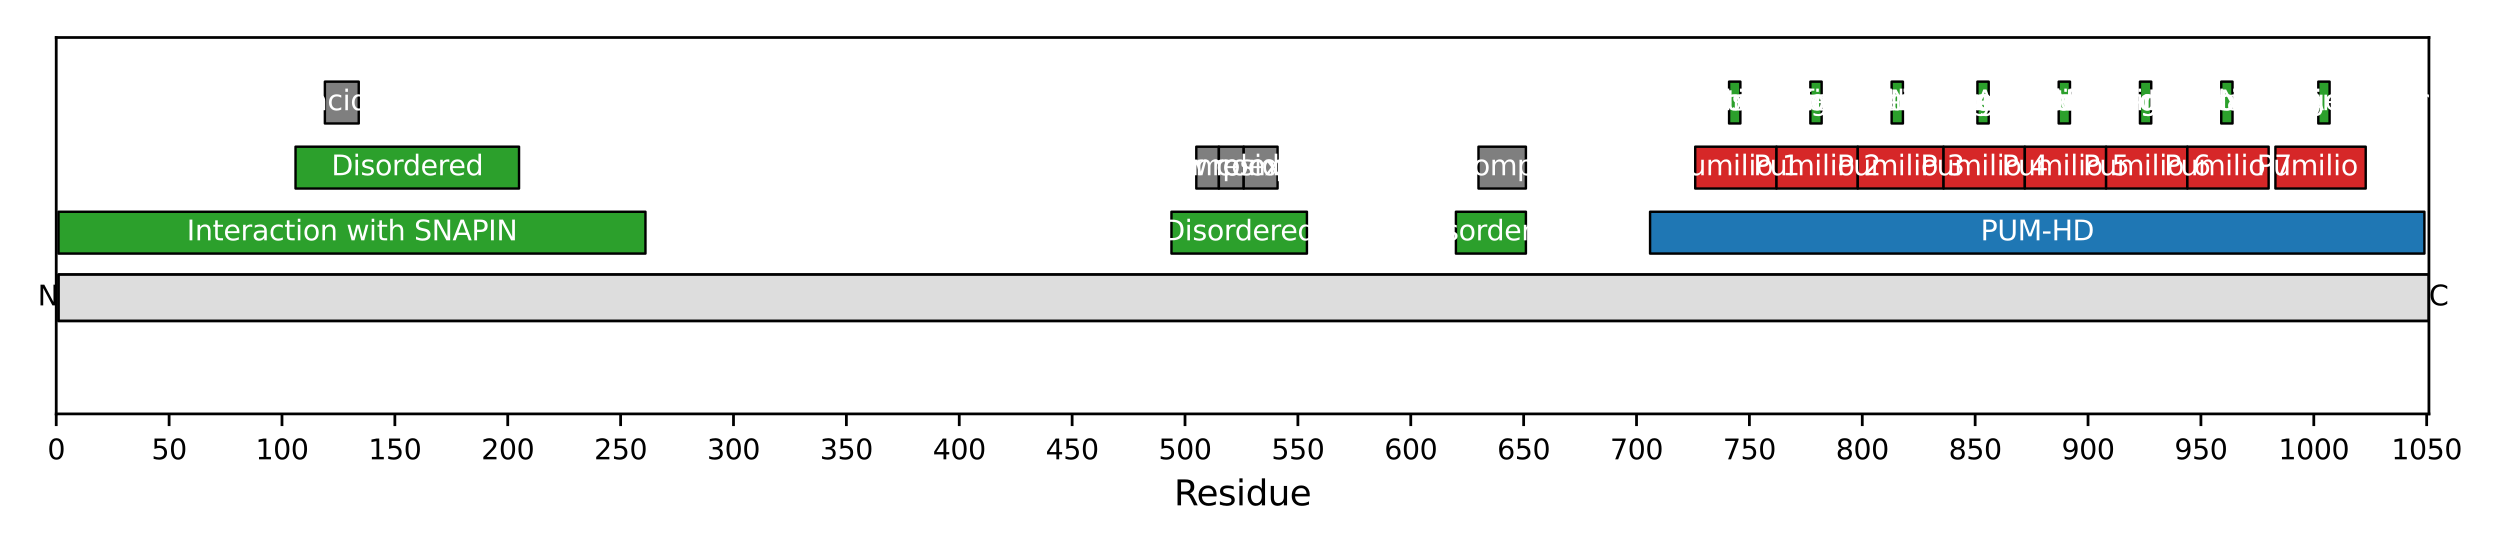 <?xml version="1.0" encoding="utf-8" standalone="no"?>
<!DOCTYPE svg PUBLIC "-//W3C//DTD SVG 1.1//EN"
  "http://www.w3.org/Graphics/SVG/1.1/DTD/svg11.dtd">
<svg xmlns:xlink="http://www.w3.org/1999/xlink" width="720pt" height="158.4pt" viewBox="0 0 720 158.4" xmlns="http://www.w3.org/2000/svg" version="1.1">
 <defs>
  <style type="text/css">*{stroke-linejoin: round; stroke-linecap: butt}</style>
 </defs>
 <g id="figure_1">
  <g id="patch_1">
   <path d="M 0 158.4 
L 720 158.4 
L 720 0 
L 0 0 
z
" style="fill: #ffffff"/>
  </g>
  <g id="axes_1">
   <g id="patch_2">
    <path d="M 16.194 119.2 
L 699.531 119.2 
L 699.531 10.8 
L 16.194 10.8 
z
" style="fill: #ffffff"/>
   </g>
   <g id="patch_3">
    <path d="M 16.844 92.435 
L 699.531 92.435 
L 699.531 79.052 
L 16.844 79.052 
z
" clip-path="url(#pb09055e06b)" style="fill: #dddddd; stroke: #000000; stroke-width: 0.8; stroke-linejoin: miter"/>
   </g>
   <g id="PatchCollection_1">
    <path d="M 16.844 73.03 
L 185.89 73.03 
L 185.89 60.985 
L 16.844 60.985 
z
" clip-path="url(#pb09055e06b)" style="fill: #2ca02c; stroke: #000000; stroke-width: 0.7"/>
    <path d="M 85.113 54.294 
L 149.481 54.294 
L 149.481 42.249 
L 85.113 42.249 
z
" clip-path="url(#pb09055e06b)" style="fill: #2ca02c; stroke: #000000; stroke-width: 0.7"/>
    <path d="M 93.565 35.558 
L 103.318 35.558 
L 103.318 23.514 
L 93.565 23.514 
z
" clip-path="url(#pb09055e06b)" style="fill: #7f7f7f; stroke: #000000; stroke-width: 0.7"/>
    <path d="M 337.382 73.03 
L 376.393 73.03 
L 376.393 60.985 
L 337.382 60.985 
z
" clip-path="url(#pb09055e06b)" style="fill: #2ca02c; stroke: #000000; stroke-width: 0.7"/>
    <path d="M 344.534 54.294 
L 351.036 54.294 
L 351.036 42.249 
L 344.534 42.249 
z
" clip-path="url(#pb09055e06b)" style="fill: #7f7f7f; stroke: #000000; stroke-width: 0.7"/>
    <path d="M 351.036 54.294 
L 358.188 54.294 
L 358.188 42.249 
L 351.036 42.249 
z
" clip-path="url(#pb09055e06b)" style="fill: #7f7f7f; stroke: #000000; stroke-width: 0.7"/>
    <path d="M 358.188 54.294 
L 367.94 54.294 
L 367.94 42.249 
L 358.188 42.249 
z
" clip-path="url(#pb09055e06b)" style="fill: #7f7f7f; stroke: #000000; stroke-width: 0.7"/>
    <path d="M 419.304 73.03 
L 439.46 73.03 
L 439.46 60.985 
L 419.304 60.985 
z
" clip-path="url(#pb09055e06b)" style="fill: #2ca02c; stroke: #000000; stroke-width: 0.7"/>
    <path d="M 425.806 54.294 
L 439.46 54.294 
L 439.46 42.249 
L 425.806 42.249 
z
" clip-path="url(#pb09055e06b)" style="fill: #7f7f7f; stroke: #000000; stroke-width: 0.7"/>
    <path d="M 475.22 73.03 
L 698.231 73.03 
L 698.231 60.985 
L 475.22 60.985 
z
" clip-path="url(#pb09055e06b)" style="fill: #1f77b4; stroke: #000000; stroke-width: 0.7"/>
    <path d="M 488.223 54.294 
L 511.63 54.294 
L 511.63 42.249 
L 488.223 42.249 
z
" clip-path="url(#pb09055e06b)" style="fill: #d62728; stroke: #000000; stroke-width: 0.7"/>
    <path d="M 497.976 35.558 
L 501.227 35.558 
L 501.227 23.514 
L 497.976 23.514 
z
" clip-path="url(#pb09055e06b)" style="fill: #2ca02c; stroke: #000000; stroke-width: 0.7"/>
    <path d="M 511.63 54.294 
L 535.036 54.294 
L 535.036 42.249 
L 511.63 42.249 
z
" clip-path="url(#pb09055e06b)" style="fill: #d62728; stroke: #000000; stroke-width: 0.7"/>
    <path d="M 521.382 35.558 
L 524.633 35.558 
L 524.633 23.514 
L 521.382 23.514 
z
" clip-path="url(#pb09055e06b)" style="fill: #2ca02c; stroke: #000000; stroke-width: 0.7"/>
    <path d="M 535.036 54.294 
L 559.743 54.294 
L 559.743 42.249 
L 535.036 42.249 
z
" clip-path="url(#pb09055e06b)" style="fill: #d62728; stroke: #000000; stroke-width: 0.7"/>
    <path d="M 544.789 35.558 
L 548.039 35.558 
L 548.039 23.514 
L 544.789 23.514 
z
" clip-path="url(#pb09055e06b)" style="fill: #2ca02c; stroke: #000000; stroke-width: 0.7"/>
    <path d="M 559.743 54.294 
L 583.149 54.294 
L 583.149 42.249 
L 559.743 42.249 
z
" clip-path="url(#pb09055e06b)" style="fill: #d62728; stroke: #000000; stroke-width: 0.7"/>
    <path d="M 569.495 35.558 
L 572.746 35.558 
L 572.746 23.514 
L 569.495 23.514 
z
" clip-path="url(#pb09055e06b)" style="fill: #2ca02c; stroke: #000000; stroke-width: 0.7"/>
    <path d="M 583.149 54.294 
L 606.556 54.294 
L 606.556 42.249 
L 583.149 42.249 
z
" clip-path="url(#pb09055e06b)" style="fill: #d62728; stroke: #000000; stroke-width: 0.7"/>
    <path d="M 592.902 35.558 
L 596.153 35.558 
L 596.153 23.514 
L 592.902 23.514 
z
" clip-path="url(#pb09055e06b)" style="fill: #2ca02c; stroke: #000000; stroke-width: 0.7"/>
    <path d="M 606.556 54.294 
L 629.962 54.294 
L 629.962 42.249 
L 606.556 42.249 
z
" clip-path="url(#pb09055e06b)" style="fill: #d62728; stroke: #000000; stroke-width: 0.7"/>
    <path d="M 616.308 35.558 
L 619.559 35.558 
L 619.559 23.514 
L 616.308 23.514 
z
" clip-path="url(#pb09055e06b)" style="fill: #2ca02c; stroke: #000000; stroke-width: 0.7"/>
    <path d="M 629.962 54.294 
L 653.368 54.294 
L 653.368 42.249 
L 629.962 42.249 
z
" clip-path="url(#pb09055e06b)" style="fill: #d62728; stroke: #000000; stroke-width: 0.7"/>
    <path d="M 639.715 35.558 
L 642.965 35.558 
L 642.965 23.514 
L 639.715 23.514 
z
" clip-path="url(#pb09055e06b)" style="fill: #2ca02c; stroke: #000000; stroke-width: 0.7"/>
    <path d="M 655.319 54.294 
L 681.326 54.294 
L 681.326 42.249 
L 655.319 42.249 
z
" clip-path="url(#pb09055e06b)" style="fill: #d62728; stroke: #000000; stroke-width: 0.7"/>
    <path d="M 667.672 35.558 
L 670.923 35.558 
L 670.923 23.514 
L 667.672 23.514 
z
" clip-path="url(#pb09055e06b)" style="fill: #2ca02c; stroke: #000000; stroke-width: 0.7"/>
   </g>
   <g id="matplotlib.axis_1">
    <g id="xtick_1">
     <g id="line2d_1">
      <defs>
       <path id="mc3158071a5" d="M 0 0 
L 0 3.5 
" style="stroke: #000000; stroke-width: 0.8"/>
      </defs>
      <g>
       <use xlink:href="#mc3158071a5" x="16.194" y="119.2" style="stroke: #000000; stroke-width: 0.8"/>
      </g>
     </g>
     <g id="text_1">
      <!-- 0 -->
      <g transform="translate(13.649 132.279) scale(0.08 -0.08)">
       <defs>
        <path id="DejaVuSans-30" d="M 2034 4250 
Q 1547 4250 1301 3770 
Q 1056 3291 1056 2328 
Q 1056 1369 1301 889 
Q 1547 409 2034 409 
Q 2525 409 2770 889 
Q 3016 1369 3016 2328 
Q 3016 3291 2770 3770 
Q 2525 4250 2034 4250 
z
M 2034 4750 
Q 2819 4750 3233 4129 
Q 3647 3509 3647 2328 
Q 3647 1150 3233 529 
Q 2819 -91 2034 -91 
Q 1250 -91 836 529 
Q 422 1150 422 2328 
Q 422 3509 836 4129 
Q 1250 4750 2034 4750 
z
" transform="scale(0.016)"/>
       </defs>
       <use xlink:href="#DejaVuSans-30"/>
      </g>
     </g>
    </g>
    <g id="xtick_2">
     <g id="line2d_2">
      <g>
       <use xlink:href="#mc3158071a5" x="48.703" y="119.2" style="stroke: #000000; stroke-width: 0.8"/>
      </g>
     </g>
     <g id="text_2">
      <!-- 50 -->
      <g transform="translate(43.613 132.279) scale(0.08 -0.08)">
       <defs>
        <path id="DejaVuSans-35" d="M 691 4666 
L 3169 4666 
L 3169 4134 
L 1269 4134 
L 1269 2991 
Q 1406 3038 1543 3061 
Q 1681 3084 1819 3084 
Q 2600 3084 3056 2656 
Q 3513 2228 3513 1497 
Q 3513 744 3044 326 
Q 2575 -91 1722 -91 
Q 1428 -91 1123 -41 
Q 819 9 494 109 
L 494 744 
Q 775 591 1075 516 
Q 1375 441 1709 441 
Q 2250 441 2565 725 
Q 2881 1009 2881 1497 
Q 2881 1984 2565 2268 
Q 2250 2553 1709 2553 
Q 1456 2553 1204 2497 
Q 953 2441 691 2322 
L 691 4666 
z
" transform="scale(0.016)"/>
       </defs>
       <use xlink:href="#DejaVuSans-35"/>
       <use xlink:href="#DejaVuSans-30" transform="translate(63.623 0)"/>
      </g>
     </g>
    </g>
    <g id="xtick_3">
     <g id="line2d_3">
      <g>
       <use xlink:href="#mc3158071a5" x="81.212" y="119.2" style="stroke: #000000; stroke-width: 0.8"/>
      </g>
     </g>
     <g id="text_3">
      <!-- 100 -->
      <g transform="translate(73.577 132.279) scale(0.08 -0.08)">
       <defs>
        <path id="DejaVuSans-31" d="M 794 531 
L 1825 531 
L 1825 4091 
L 703 3866 
L 703 4441 
L 1819 4666 
L 2450 4666 
L 2450 531 
L 3481 531 
L 3481 0 
L 794 0 
L 794 531 
z
" transform="scale(0.016)"/>
       </defs>
       <use xlink:href="#DejaVuSans-31"/>
       <use xlink:href="#DejaVuSans-30" transform="translate(63.623 0)"/>
       <use xlink:href="#DejaVuSans-30" transform="translate(127.246 0)"/>
      </g>
     </g>
    </g>
    <g id="xtick_4">
     <g id="line2d_4">
      <g>
       <use xlink:href="#mc3158071a5" x="113.721" y="119.2" style="stroke: #000000; stroke-width: 0.8"/>
      </g>
     </g>
     <g id="text_4">
      <!-- 150 -->
      <g transform="translate(106.086 132.279) scale(0.08 -0.08)">
       <use xlink:href="#DejaVuSans-31"/>
       <use xlink:href="#DejaVuSans-35" transform="translate(63.623 0)"/>
       <use xlink:href="#DejaVuSans-30" transform="translate(127.246 0)"/>
      </g>
     </g>
    </g>
    <g id="xtick_5">
     <g id="line2d_5">
      <g>
       <use xlink:href="#mc3158071a5" x="146.23" y="119.2" style="stroke: #000000; stroke-width: 0.8"/>
      </g>
     </g>
     <g id="text_5">
      <!-- 200 -->
      <g transform="translate(138.595 132.279) scale(0.08 -0.08)">
       <defs>
        <path id="DejaVuSans-32" d="M 1228 531 
L 3431 531 
L 3431 0 
L 469 0 
L 469 531 
Q 828 903 1448 1529 
Q 2069 2156 2228 2338 
Q 2531 2678 2651 2914 
Q 2772 3150 2772 3378 
Q 2772 3750 2511 3984 
Q 2250 4219 1831 4219 
Q 1534 4219 1204 4116 
Q 875 4013 500 3803 
L 500 4441 
Q 881 4594 1212 4672 
Q 1544 4750 1819 4750 
Q 2544 4750 2975 4387 
Q 3406 4025 3406 3419 
Q 3406 3131 3298 2873 
Q 3191 2616 2906 2266 
Q 2828 2175 2409 1742 
Q 1991 1309 1228 531 
z
" transform="scale(0.016)"/>
       </defs>
       <use xlink:href="#DejaVuSans-32"/>
       <use xlink:href="#DejaVuSans-30" transform="translate(63.623 0)"/>
       <use xlink:href="#DejaVuSans-30" transform="translate(127.246 0)"/>
      </g>
     </g>
    </g>
    <g id="xtick_6">
     <g id="line2d_6">
      <g>
       <use xlink:href="#mc3158071a5" x="178.739" y="119.2" style="stroke: #000000; stroke-width: 0.8"/>
      </g>
     </g>
     <g id="text_6">
      <!-- 250 -->
      <g transform="translate(171.104 132.279) scale(0.08 -0.08)">
       <use xlink:href="#DejaVuSans-32"/>
       <use xlink:href="#DejaVuSans-35" transform="translate(63.623 0)"/>
       <use xlink:href="#DejaVuSans-30" transform="translate(127.246 0)"/>
      </g>
     </g>
    </g>
    <g id="xtick_7">
     <g id="line2d_7">
      <g>
       <use xlink:href="#mc3158071a5" x="211.247" y="119.2" style="stroke: #000000; stroke-width: 0.8"/>
      </g>
     </g>
     <g id="text_7">
      <!-- 300 -->
      <g transform="translate(203.612 132.279) scale(0.08 -0.08)">
       <defs>
        <path id="DejaVuSans-33" d="M 2597 2516 
Q 3050 2419 3304 2112 
Q 3559 1806 3559 1356 
Q 3559 666 3084 287 
Q 2609 -91 1734 -91 
Q 1441 -91 1130 -33 
Q 819 25 488 141 
L 488 750 
Q 750 597 1062 519 
Q 1375 441 1716 441 
Q 2309 441 2620 675 
Q 2931 909 2931 1356 
Q 2931 1769 2642 2001 
Q 2353 2234 1838 2234 
L 1294 2234 
L 1294 2753 
L 1863 2753 
Q 2328 2753 2575 2939 
Q 2822 3125 2822 3475 
Q 2822 3834 2567 4026 
Q 2313 4219 1838 4219 
Q 1578 4219 1281 4162 
Q 984 4106 628 3988 
L 628 4550 
Q 988 4650 1302 4700 
Q 1616 4750 1894 4750 
Q 2613 4750 3031 4423 
Q 3450 4097 3450 3541 
Q 3450 3153 3228 2886 
Q 3006 2619 2597 2516 
z
" transform="scale(0.016)"/>
       </defs>
       <use xlink:href="#DejaVuSans-33"/>
       <use xlink:href="#DejaVuSans-30" transform="translate(63.623 0)"/>
       <use xlink:href="#DejaVuSans-30" transform="translate(127.246 0)"/>
      </g>
     </g>
    </g>
    <g id="xtick_8">
     <g id="line2d_8">
      <g>
       <use xlink:href="#mc3158071a5" x="243.756" y="119.2" style="stroke: #000000; stroke-width: 0.8"/>
      </g>
     </g>
     <g id="text_8">
      <!-- 350 -->
      <g transform="translate(236.121 132.279) scale(0.08 -0.08)">
       <use xlink:href="#DejaVuSans-33"/>
       <use xlink:href="#DejaVuSans-35" transform="translate(63.623 0)"/>
       <use xlink:href="#DejaVuSans-30" transform="translate(127.246 0)"/>
      </g>
     </g>
    </g>
    <g id="xtick_9">
     <g id="line2d_9">
      <g>
       <use xlink:href="#mc3158071a5" x="276.265" y="119.2" style="stroke: #000000; stroke-width: 0.8"/>
      </g>
     </g>
     <g id="text_9">
      <!-- 400 -->
      <g transform="translate(268.63 132.279) scale(0.08 -0.08)">
       <defs>
        <path id="DejaVuSans-34" d="M 2419 4116 
L 825 1625 
L 2419 1625 
L 2419 4116 
z
M 2253 4666 
L 3047 4666 
L 3047 1625 
L 3713 1625 
L 3713 1100 
L 3047 1100 
L 3047 0 
L 2419 0 
L 2419 1100 
L 313 1100 
L 313 1709 
L 2253 4666 
z
" transform="scale(0.016)"/>
       </defs>
       <use xlink:href="#DejaVuSans-34"/>
       <use xlink:href="#DejaVuSans-30" transform="translate(63.623 0)"/>
       <use xlink:href="#DejaVuSans-30" transform="translate(127.246 0)"/>
      </g>
     </g>
    </g>
    <g id="xtick_10">
     <g id="line2d_10">
      <g>
       <use xlink:href="#mc3158071a5" x="308.774" y="119.2" style="stroke: #000000; stroke-width: 0.8"/>
      </g>
     </g>
     <g id="text_10">
      <!-- 450 -->
      <g transform="translate(301.139 132.279) scale(0.08 -0.08)">
       <use xlink:href="#DejaVuSans-34"/>
       <use xlink:href="#DejaVuSans-35" transform="translate(63.623 0)"/>
       <use xlink:href="#DejaVuSans-30" transform="translate(127.246 0)"/>
      </g>
     </g>
    </g>
    <g id="xtick_11">
     <g id="line2d_11">
      <g>
       <use xlink:href="#mc3158071a5" x="341.283" y="119.2" style="stroke: #000000; stroke-width: 0.8"/>
      </g>
     </g>
     <g id="text_11">
      <!-- 500 -->
      <g transform="translate(333.648 132.279) scale(0.08 -0.08)">
       <use xlink:href="#DejaVuSans-35"/>
       <use xlink:href="#DejaVuSans-30" transform="translate(63.623 0)"/>
       <use xlink:href="#DejaVuSans-30" transform="translate(127.246 0)"/>
      </g>
     </g>
    </g>
    <g id="xtick_12">
     <g id="line2d_12">
      <g>
       <use xlink:href="#mc3158071a5" x="373.792" y="119.2" style="stroke: #000000; stroke-width: 0.8"/>
      </g>
     </g>
     <g id="text_12">
      <!-- 550 -->
      <g transform="translate(366.157 132.279) scale(0.08 -0.08)">
       <use xlink:href="#DejaVuSans-35"/>
       <use xlink:href="#DejaVuSans-35" transform="translate(63.623 0)"/>
       <use xlink:href="#DejaVuSans-30" transform="translate(127.246 0)"/>
      </g>
     </g>
    </g>
    <g id="xtick_13">
     <g id="line2d_13">
      <g>
       <use xlink:href="#mc3158071a5" x="406.301" y="119.2" style="stroke: #000000; stroke-width: 0.8"/>
      </g>
     </g>
     <g id="text_13">
      <!-- 600 -->
      <g transform="translate(398.666 132.279) scale(0.08 -0.08)">
       <defs>
        <path id="DejaVuSans-36" d="M 2113 2584 
Q 1688 2584 1439 2293 
Q 1191 2003 1191 1497 
Q 1191 994 1439 701 
Q 1688 409 2113 409 
Q 2538 409 2786 701 
Q 3034 994 3034 1497 
Q 3034 2003 2786 2293 
Q 2538 2584 2113 2584 
z
M 3366 4563 
L 3366 3988 
Q 3128 4100 2886 4159 
Q 2644 4219 2406 4219 
Q 1781 4219 1451 3797 
Q 1122 3375 1075 2522 
Q 1259 2794 1537 2939 
Q 1816 3084 2150 3084 
Q 2853 3084 3261 2657 
Q 3669 2231 3669 1497 
Q 3669 778 3244 343 
Q 2819 -91 2113 -91 
Q 1303 -91 875 529 
Q 447 1150 447 2328 
Q 447 3434 972 4092 
Q 1497 4750 2381 4750 
Q 2619 4750 2861 4703 
Q 3103 4656 3366 4563 
z
" transform="scale(0.016)"/>
       </defs>
       <use xlink:href="#DejaVuSans-36"/>
       <use xlink:href="#DejaVuSans-30" transform="translate(63.623 0)"/>
       <use xlink:href="#DejaVuSans-30" transform="translate(127.246 0)"/>
      </g>
     </g>
    </g>
    <g id="xtick_14">
     <g id="line2d_14">
      <g>
       <use xlink:href="#mc3158071a5" x="438.81" y="119.2" style="stroke: #000000; stroke-width: 0.8"/>
      </g>
     </g>
     <g id="text_14">
      <!-- 650 -->
      <g transform="translate(431.175 132.279) scale(0.08 -0.08)">
       <use xlink:href="#DejaVuSans-36"/>
       <use xlink:href="#DejaVuSans-35" transform="translate(63.623 0)"/>
       <use xlink:href="#DejaVuSans-30" transform="translate(127.246 0)"/>
      </g>
     </g>
    </g>
    <g id="xtick_15">
     <g id="line2d_15">
      <g>
       <use xlink:href="#mc3158071a5" x="471.319" y="119.2" style="stroke: #000000; stroke-width: 0.8"/>
      </g>
     </g>
     <g id="text_15">
      <!-- 700 -->
      <g transform="translate(463.684 132.279) scale(0.08 -0.08)">
       <defs>
        <path id="DejaVuSans-37" d="M 525 4666 
L 3525 4666 
L 3525 4397 
L 1831 0 
L 1172 0 
L 2766 4134 
L 525 4134 
L 525 4666 
z
" transform="scale(0.016)"/>
       </defs>
       <use xlink:href="#DejaVuSans-37"/>
       <use xlink:href="#DejaVuSans-30" transform="translate(63.623 0)"/>
       <use xlink:href="#DejaVuSans-30" transform="translate(127.246 0)"/>
      </g>
     </g>
    </g>
    <g id="xtick_16">
     <g id="line2d_16">
      <g>
       <use xlink:href="#mc3158071a5" x="503.827" y="119.2" style="stroke: #000000; stroke-width: 0.8"/>
      </g>
     </g>
     <g id="text_16">
      <!-- 750 -->
      <g transform="translate(496.192 132.279) scale(0.08 -0.08)">
       <use xlink:href="#DejaVuSans-37"/>
       <use xlink:href="#DejaVuSans-35" transform="translate(63.623 0)"/>
       <use xlink:href="#DejaVuSans-30" transform="translate(127.246 0)"/>
      </g>
     </g>
    </g>
    <g id="xtick_17">
     <g id="line2d_17">
      <g>
       <use xlink:href="#mc3158071a5" x="536.336" y="119.2" style="stroke: #000000; stroke-width: 0.8"/>
      </g>
     </g>
     <g id="text_17">
      <!-- 800 -->
      <g transform="translate(528.701 132.279) scale(0.08 -0.08)">
       <defs>
        <path id="DejaVuSans-38" d="M 2034 2216 
Q 1584 2216 1326 1975 
Q 1069 1734 1069 1313 
Q 1069 891 1326 650 
Q 1584 409 2034 409 
Q 2484 409 2743 651 
Q 3003 894 3003 1313 
Q 3003 1734 2745 1975 
Q 2488 2216 2034 2216 
z
M 1403 2484 
Q 997 2584 770 2862 
Q 544 3141 544 3541 
Q 544 4100 942 4425 
Q 1341 4750 2034 4750 
Q 2731 4750 3128 4425 
Q 3525 4100 3525 3541 
Q 3525 3141 3298 2862 
Q 3072 2584 2669 2484 
Q 3125 2378 3379 2068 
Q 3634 1759 3634 1313 
Q 3634 634 3220 271 
Q 2806 -91 2034 -91 
Q 1263 -91 848 271 
Q 434 634 434 1313 
Q 434 1759 690 2068 
Q 947 2378 1403 2484 
z
M 1172 3481 
Q 1172 3119 1398 2916 
Q 1625 2713 2034 2713 
Q 2441 2713 2670 2916 
Q 2900 3119 2900 3481 
Q 2900 3844 2670 4047 
Q 2441 4250 2034 4250 
Q 1625 4250 1398 4047 
Q 1172 3844 1172 3481 
z
" transform="scale(0.016)"/>
       </defs>
       <use xlink:href="#DejaVuSans-38"/>
       <use xlink:href="#DejaVuSans-30" transform="translate(63.623 0)"/>
       <use xlink:href="#DejaVuSans-30" transform="translate(127.246 0)"/>
      </g>
     </g>
    </g>
    <g id="xtick_18">
     <g id="line2d_18">
      <g>
       <use xlink:href="#mc3158071a5" x="568.845" y="119.2" style="stroke: #000000; stroke-width: 0.8"/>
      </g>
     </g>
     <g id="text_18">
      <!-- 850 -->
      <g transform="translate(561.21 132.279) scale(0.08 -0.08)">
       <use xlink:href="#DejaVuSans-38"/>
       <use xlink:href="#DejaVuSans-35" transform="translate(63.623 0)"/>
       <use xlink:href="#DejaVuSans-30" transform="translate(127.246 0)"/>
      </g>
     </g>
    </g>
    <g id="xtick_19">
     <g id="line2d_19">
      <g>
       <use xlink:href="#mc3158071a5" x="601.354" y="119.2" style="stroke: #000000; stroke-width: 0.8"/>
      </g>
     </g>
     <g id="text_19">
      <!-- 900 -->
      <g transform="translate(593.719 132.279) scale(0.08 -0.08)">
       <defs>
        <path id="DejaVuSans-39" d="M 703 97 
L 703 672 
Q 941 559 1184 500 
Q 1428 441 1663 441 
Q 2288 441 2617 861 
Q 2947 1281 2994 2138 
Q 2813 1869 2534 1725 
Q 2256 1581 1919 1581 
Q 1219 1581 811 2004 
Q 403 2428 403 3163 
Q 403 3881 828 4315 
Q 1253 4750 1959 4750 
Q 2769 4750 3195 4129 
Q 3622 3509 3622 2328 
Q 3622 1225 3098 567 
Q 2575 -91 1691 -91 
Q 1453 -91 1209 -44 
Q 966 3 703 97 
z
M 1959 2075 
Q 2384 2075 2632 2365 
Q 2881 2656 2881 3163 
Q 2881 3666 2632 3958 
Q 2384 4250 1959 4250 
Q 1534 4250 1286 3958 
Q 1038 3666 1038 3163 
Q 1038 2656 1286 2365 
Q 1534 2075 1959 2075 
z
" transform="scale(0.016)"/>
       </defs>
       <use xlink:href="#DejaVuSans-39"/>
       <use xlink:href="#DejaVuSans-30" transform="translate(63.623 0)"/>
       <use xlink:href="#DejaVuSans-30" transform="translate(127.246 0)"/>
      </g>
     </g>
    </g>
    <g id="xtick_20">
     <g id="line2d_20">
      <g>
       <use xlink:href="#mc3158071a5" x="633.863" y="119.2" style="stroke: #000000; stroke-width: 0.8"/>
      </g>
     </g>
     <g id="text_20">
      <!-- 950 -->
      <g transform="translate(626.228 132.279) scale(0.08 -0.08)">
       <use xlink:href="#DejaVuSans-39"/>
       <use xlink:href="#DejaVuSans-35" transform="translate(63.623 0)"/>
       <use xlink:href="#DejaVuSans-30" transform="translate(127.246 0)"/>
      </g>
     </g>
    </g>
    <g id="xtick_21">
     <g id="line2d_21">
      <g>
       <use xlink:href="#mc3158071a5" x="666.372" y="119.2" style="stroke: #000000; stroke-width: 0.8"/>
      </g>
     </g>
     <g id="text_21">
      <!-- 1000 -->
      <g transform="translate(656.192 132.279) scale(0.08 -0.08)">
       <use xlink:href="#DejaVuSans-31"/>
       <use xlink:href="#DejaVuSans-30" transform="translate(63.623 0)"/>
       <use xlink:href="#DejaVuSans-30" transform="translate(127.246 0)"/>
       <use xlink:href="#DejaVuSans-30" transform="translate(190.869 0)"/>
      </g>
     </g>
    </g>
    <g id="xtick_22">
     <g id="line2d_22">
      <g>
       <use xlink:href="#mc3158071a5" x="698.881" y="119.2" style="stroke: #000000; stroke-width: 0.8"/>
      </g>
     </g>
     <g id="text_22">
      <!-- 1050 -->
      <g transform="translate(688.701 132.279) scale(0.08 -0.08)">
       <use xlink:href="#DejaVuSans-31"/>
       <use xlink:href="#DejaVuSans-30" transform="translate(63.623 0)"/>
       <use xlink:href="#DejaVuSans-35" transform="translate(127.246 0)"/>
       <use xlink:href="#DejaVuSans-30" transform="translate(190.869 0)"/>
      </g>
     </g>
    </g>
    <g id="text_23">
     <!-- Residue -->
     <g transform="translate(338.123 145.541) scale(0.1 -0.1)">
      <defs>
       <path id="DejaVuSans-52" d="M 2841 2188 
Q 3044 2119 3236 1894 
Q 3428 1669 3622 1275 
L 4263 0 
L 3584 0 
L 2988 1197 
Q 2756 1666 2539 1819 
Q 2322 1972 1947 1972 
L 1259 1972 
L 1259 0 
L 628 0 
L 628 4666 
L 2053 4666 
Q 2853 4666 3247 4331 
Q 3641 3997 3641 3322 
Q 3641 2881 3436 2590 
Q 3231 2300 2841 2188 
z
M 1259 4147 
L 1259 2491 
L 2053 2491 
Q 2509 2491 2742 2702 
Q 2975 2913 2975 3322 
Q 2975 3731 2742 3939 
Q 2509 4147 2053 4147 
L 1259 4147 
z
" transform="scale(0.016)"/>
       <path id="DejaVuSans-65" d="M 3597 1894 
L 3597 1613 
L 953 1613 
Q 991 1019 1311 708 
Q 1631 397 2203 397 
Q 2534 397 2845 478 
Q 3156 559 3463 722 
L 3463 178 
Q 3153 47 2828 -22 
Q 2503 -91 2169 -91 
Q 1331 -91 842 396 
Q 353 884 353 1716 
Q 353 2575 817 3079 
Q 1281 3584 2069 3584 
Q 2775 3584 3186 3129 
Q 3597 2675 3597 1894 
z
M 3022 2063 
Q 3016 2534 2758 2815 
Q 2500 3097 2075 3097 
Q 1594 3097 1305 2825 
Q 1016 2553 972 2059 
L 3022 2063 
z
" transform="scale(0.016)"/>
       <path id="DejaVuSans-73" d="M 2834 3397 
L 2834 2853 
Q 2591 2978 2328 3040 
Q 2066 3103 1784 3103 
Q 1356 3103 1142 2972 
Q 928 2841 928 2578 
Q 928 2378 1081 2264 
Q 1234 2150 1697 2047 
L 1894 2003 
Q 2506 1872 2764 1633 
Q 3022 1394 3022 966 
Q 3022 478 2636 193 
Q 2250 -91 1575 -91 
Q 1294 -91 989 -36 
Q 684 19 347 128 
L 347 722 
Q 666 556 975 473 
Q 1284 391 1588 391 
Q 1994 391 2212 530 
Q 2431 669 2431 922 
Q 2431 1156 2273 1281 
Q 2116 1406 1581 1522 
L 1381 1569 
Q 847 1681 609 1914 
Q 372 2147 372 2553 
Q 372 3047 722 3315 
Q 1072 3584 1716 3584 
Q 2034 3584 2315 3537 
Q 2597 3491 2834 3397 
z
" transform="scale(0.016)"/>
       <path id="DejaVuSans-69" d="M 603 3500 
L 1178 3500 
L 1178 0 
L 603 0 
L 603 3500 
z
M 603 4863 
L 1178 4863 
L 1178 4134 
L 603 4134 
L 603 4863 
z
" transform="scale(0.016)"/>
       <path id="DejaVuSans-64" d="M 2906 2969 
L 2906 4863 
L 3481 4863 
L 3481 0 
L 2906 0 
L 2906 525 
Q 2725 213 2448 61 
Q 2172 -91 1784 -91 
Q 1150 -91 751 415 
Q 353 922 353 1747 
Q 353 2572 751 3078 
Q 1150 3584 1784 3584 
Q 2172 3584 2448 3432 
Q 2725 3281 2906 2969 
z
M 947 1747 
Q 947 1113 1208 752 
Q 1469 391 1925 391 
Q 2381 391 2643 752 
Q 2906 1113 2906 1747 
Q 2906 2381 2643 2742 
Q 2381 3103 1925 3103 
Q 1469 3103 1208 2742 
Q 947 2381 947 1747 
z
" transform="scale(0.016)"/>
       <path id="DejaVuSans-75" d="M 544 1381 
L 544 3500 
L 1119 3500 
L 1119 1403 
Q 1119 906 1312 657 
Q 1506 409 1894 409 
Q 2359 409 2629 706 
Q 2900 1003 2900 1516 
L 2900 3500 
L 3475 3500 
L 3475 0 
L 2900 0 
L 2900 538 
Q 2691 219 2414 64 
Q 2138 -91 1772 -91 
Q 1169 -91 856 284 
Q 544 659 544 1381 
z
M 1991 3584 
L 1991 3584 
z
" transform="scale(0.016)"/>
      </defs>
      <use xlink:href="#DejaVuSans-52"/>
      <use xlink:href="#DejaVuSans-65" transform="translate(64.982 0)"/>
      <use xlink:href="#DejaVuSans-73" transform="translate(126.506 0)"/>
      <use xlink:href="#DejaVuSans-69" transform="translate(178.605 0)"/>
      <use xlink:href="#DejaVuSans-64" transform="translate(206.389 0)"/>
      <use xlink:href="#DejaVuSans-75" transform="translate(269.865 0)"/>
      <use xlink:href="#DejaVuSans-65" transform="translate(333.244 0)"/>
     </g>
    </g>
   </g>
   <g id="matplotlib.axis_2"/>
   <g id="patch_4">
    <path d="M 16.194 119.2 
L 16.194 10.8 
" style="fill: none; stroke: #000000; stroke-width: 0.8; stroke-linejoin: miter; stroke-linecap: square"/>
   </g>
   <g id="patch_5">
    <path d="M 699.531 119.2 
L 699.531 10.8 
" style="fill: none; stroke: #000000; stroke-width: 0.8; stroke-linejoin: miter; stroke-linecap: square"/>
   </g>
   <g id="patch_6">
    <path d="M 16.194 119.2 
L 699.531 119.2 
" style="fill: none; stroke: #000000; stroke-width: 0.8; stroke-linejoin: miter; stroke-linecap: square"/>
   </g>
   <g id="patch_7">
    <path d="M 16.194 10.8 
L 699.531 10.8 
" style="fill: none; stroke: #000000; stroke-width: 0.8; stroke-linejoin: miter; stroke-linecap: square"/>
   </g>
   <g id="text_24">
    <g clip-path="url(#pb09055e06b)">
     <!-- Interaction with SNAPIN -->
     <g style="fill: #ffffff" transform="translate(53.785 69.215) scale(0.08 -0.08)">
      <defs>
       <path id="DejaVuSans-49" d="M 628 4666 
L 1259 4666 
L 1259 0 
L 628 0 
L 628 4666 
z
" transform="scale(0.016)"/>
       <path id="DejaVuSans-6e" d="M 3513 2113 
L 3513 0 
L 2938 0 
L 2938 2094 
Q 2938 2591 2744 2837 
Q 2550 3084 2163 3084 
Q 1697 3084 1428 2787 
Q 1159 2491 1159 1978 
L 1159 0 
L 581 0 
L 581 3500 
L 1159 3500 
L 1159 2956 
Q 1366 3272 1645 3428 
Q 1925 3584 2291 3584 
Q 2894 3584 3203 3211 
Q 3513 2838 3513 2113 
z
" transform="scale(0.016)"/>
       <path id="DejaVuSans-74" d="M 1172 4494 
L 1172 3500 
L 2356 3500 
L 2356 3053 
L 1172 3053 
L 1172 1153 
Q 1172 725 1289 603 
Q 1406 481 1766 481 
L 2356 481 
L 2356 0 
L 1766 0 
Q 1100 0 847 248 
Q 594 497 594 1153 
L 594 3053 
L 172 3053 
L 172 3500 
L 594 3500 
L 594 4494 
L 1172 4494 
z
" transform="scale(0.016)"/>
       <path id="DejaVuSans-72" d="M 2631 2963 
Q 2534 3019 2420 3045 
Q 2306 3072 2169 3072 
Q 1681 3072 1420 2755 
Q 1159 2438 1159 1844 
L 1159 0 
L 581 0 
L 581 3500 
L 1159 3500 
L 1159 2956 
Q 1341 3275 1631 3429 
Q 1922 3584 2338 3584 
Q 2397 3584 2469 3576 
Q 2541 3569 2628 3553 
L 2631 2963 
z
" transform="scale(0.016)"/>
       <path id="DejaVuSans-61" d="M 2194 1759 
Q 1497 1759 1228 1600 
Q 959 1441 959 1056 
Q 959 750 1161 570 
Q 1363 391 1709 391 
Q 2188 391 2477 730 
Q 2766 1069 2766 1631 
L 2766 1759 
L 2194 1759 
z
M 3341 1997 
L 3341 0 
L 2766 0 
L 2766 531 
Q 2569 213 2275 61 
Q 1981 -91 1556 -91 
Q 1019 -91 701 211 
Q 384 513 384 1019 
Q 384 1609 779 1909 
Q 1175 2209 1959 2209 
L 2766 2209 
L 2766 2266 
Q 2766 2663 2505 2880 
Q 2244 3097 1772 3097 
Q 1472 3097 1187 3025 
Q 903 2953 641 2809 
L 641 3341 
Q 956 3463 1253 3523 
Q 1550 3584 1831 3584 
Q 2591 3584 2966 3190 
Q 3341 2797 3341 1997 
z
" transform="scale(0.016)"/>
       <path id="DejaVuSans-63" d="M 3122 3366 
L 3122 2828 
Q 2878 2963 2633 3030 
Q 2388 3097 2138 3097 
Q 1578 3097 1268 2742 
Q 959 2388 959 1747 
Q 959 1106 1268 751 
Q 1578 397 2138 397 
Q 2388 397 2633 464 
Q 2878 531 3122 666 
L 3122 134 
Q 2881 22 2623 -34 
Q 2366 -91 2075 -91 
Q 1284 -91 818 406 
Q 353 903 353 1747 
Q 353 2603 823 3093 
Q 1294 3584 2113 3584 
Q 2378 3584 2631 3529 
Q 2884 3475 3122 3366 
z
" transform="scale(0.016)"/>
       <path id="DejaVuSans-6f" d="M 1959 3097 
Q 1497 3097 1228 2736 
Q 959 2375 959 1747 
Q 959 1119 1226 758 
Q 1494 397 1959 397 
Q 2419 397 2687 759 
Q 2956 1122 2956 1747 
Q 2956 2369 2687 2733 
Q 2419 3097 1959 3097 
z
M 1959 3584 
Q 2709 3584 3137 3096 
Q 3566 2609 3566 1747 
Q 3566 888 3137 398 
Q 2709 -91 1959 -91 
Q 1206 -91 779 398 
Q 353 888 353 1747 
Q 353 2609 779 3096 
Q 1206 3584 1959 3584 
z
" transform="scale(0.016)"/>
       <path id="DejaVuSans-20" transform="scale(0.016)"/>
       <path id="DejaVuSans-77" d="M 269 3500 
L 844 3500 
L 1563 769 
L 2278 3500 
L 2956 3500 
L 3675 769 
L 4391 3500 
L 4966 3500 
L 4050 0 
L 3372 0 
L 2619 2869 
L 1863 0 
L 1184 0 
L 269 3500 
z
" transform="scale(0.016)"/>
       <path id="DejaVuSans-68" d="M 3513 2113 
L 3513 0 
L 2938 0 
L 2938 2094 
Q 2938 2591 2744 2837 
Q 2550 3084 2163 3084 
Q 1697 3084 1428 2787 
Q 1159 2491 1159 1978 
L 1159 0 
L 581 0 
L 581 4863 
L 1159 4863 
L 1159 2956 
Q 1366 3272 1645 3428 
Q 1925 3584 2291 3584 
Q 2894 3584 3203 3211 
Q 3513 2838 3513 2113 
z
" transform="scale(0.016)"/>
       <path id="DejaVuSans-53" d="M 3425 4513 
L 3425 3897 
Q 3066 4069 2747 4153 
Q 2428 4238 2131 4238 
Q 1616 4238 1336 4038 
Q 1056 3838 1056 3469 
Q 1056 3159 1242 3001 
Q 1428 2844 1947 2747 
L 2328 2669 
Q 3034 2534 3370 2195 
Q 3706 1856 3706 1288 
Q 3706 609 3251 259 
Q 2797 -91 1919 -91 
Q 1588 -91 1214 -16 
Q 841 59 441 206 
L 441 856 
Q 825 641 1194 531 
Q 1563 422 1919 422 
Q 2459 422 2753 634 
Q 3047 847 3047 1241 
Q 3047 1584 2836 1778 
Q 2625 1972 2144 2069 
L 1759 2144 
Q 1053 2284 737 2584 
Q 422 2884 422 3419 
Q 422 4038 858 4394 
Q 1294 4750 2059 4750 
Q 2388 4750 2728 4690 
Q 3069 4631 3425 4513 
z
" transform="scale(0.016)"/>
       <path id="DejaVuSans-4e" d="M 628 4666 
L 1478 4666 
L 3547 763 
L 3547 4666 
L 4159 4666 
L 4159 0 
L 3309 0 
L 1241 3903 
L 1241 0 
L 628 0 
L 628 4666 
z
" transform="scale(0.016)"/>
       <path id="DejaVuSans-41" d="M 2188 4044 
L 1331 1722 
L 3047 1722 
L 2188 4044 
z
M 1831 4666 
L 2547 4666 
L 4325 0 
L 3669 0 
L 3244 1197 
L 1141 1197 
L 716 0 
L 50 0 
L 1831 4666 
z
" transform="scale(0.016)"/>
       <path id="DejaVuSans-50" d="M 1259 4147 
L 1259 2394 
L 2053 2394 
Q 2494 2394 2734 2622 
Q 2975 2850 2975 3272 
Q 2975 3691 2734 3919 
Q 2494 4147 2053 4147 
L 1259 4147 
z
M 628 4666 
L 2053 4666 
Q 2838 4666 3239 4311 
Q 3641 3956 3641 3272 
Q 3641 2581 3239 2228 
Q 2838 1875 2053 1875 
L 1259 1875 
L 1259 0 
L 628 0 
L 628 4666 
z
" transform="scale(0.016)"/>
      </defs>
      <use xlink:href="#DejaVuSans-49"/>
      <use xlink:href="#DejaVuSans-6e" transform="translate(29.492 0)"/>
      <use xlink:href="#DejaVuSans-74" transform="translate(92.871 0)"/>
      <use xlink:href="#DejaVuSans-65" transform="translate(132.08 0)"/>
      <use xlink:href="#DejaVuSans-72" transform="translate(193.604 0)"/>
      <use xlink:href="#DejaVuSans-61" transform="translate(234.717 0)"/>
      <use xlink:href="#DejaVuSans-63" transform="translate(295.996 0)"/>
      <use xlink:href="#DejaVuSans-74" transform="translate(350.977 0)"/>
      <use xlink:href="#DejaVuSans-69" transform="translate(390.186 0)"/>
      <use xlink:href="#DejaVuSans-6f" transform="translate(417.969 0)"/>
      <use xlink:href="#DejaVuSans-6e" transform="translate(479.15 0)"/>
      <use xlink:href="#DejaVuSans-20" transform="translate(542.529 0)"/>
      <use xlink:href="#DejaVuSans-77" transform="translate(574.316 0)"/>
      <use xlink:href="#DejaVuSans-69" transform="translate(656.104 0)"/>
      <use xlink:href="#DejaVuSans-74" transform="translate(683.887 0)"/>
      <use xlink:href="#DejaVuSans-68" transform="translate(723.096 0)"/>
      <use xlink:href="#DejaVuSans-20" transform="translate(786.475 0)"/>
      <use xlink:href="#DejaVuSans-53" transform="translate(818.262 0)"/>
      <use xlink:href="#DejaVuSans-4e" transform="translate(881.738 0)"/>
      <use xlink:href="#DejaVuSans-41" transform="translate(956.543 0)"/>
      <use xlink:href="#DejaVuSans-50" transform="translate(1024.951 0)"/>
      <use xlink:href="#DejaVuSans-49" transform="translate(1085.254 0)"/>
      <use xlink:href="#DejaVuSans-4e" transform="translate(1114.746 0)"/>
     </g>
    </g>
   </g>
   <g id="text_25">
    <g clip-path="url(#pb09055e06b)">
     <!-- Disordered -->
     <g style="fill: #ffffff" transform="translate(95.444 50.479) scale(0.08 -0.08)">
      <defs>
       <path id="DejaVuSans-44" d="M 1259 4147 
L 1259 519 
L 2022 519 
Q 2988 519 3436 956 
Q 3884 1394 3884 2338 
Q 3884 3275 3436 3711 
Q 2988 4147 2022 4147 
L 1259 4147 
z
M 628 4666 
L 1925 4666 
Q 3281 4666 3915 4102 
Q 4550 3538 4550 2338 
Q 4550 1131 3912 565 
Q 3275 0 1925 0 
L 628 0 
L 628 4666 
z
" transform="scale(0.016)"/>
      </defs>
      <use xlink:href="#DejaVuSans-44"/>
      <use xlink:href="#DejaVuSans-69" transform="translate(77.002 0)"/>
      <use xlink:href="#DejaVuSans-73" transform="translate(104.785 0)"/>
      <use xlink:href="#DejaVuSans-6f" transform="translate(156.885 0)"/>
      <use xlink:href="#DejaVuSans-72" transform="translate(218.066 0)"/>
      <use xlink:href="#DejaVuSans-64" transform="translate(257.43 0)"/>
      <use xlink:href="#DejaVuSans-65" transform="translate(320.906 0)"/>
      <use xlink:href="#DejaVuSans-72" transform="translate(382.43 0)"/>
      <use xlink:href="#DejaVuSans-65" transform="translate(421.293 0)"/>
      <use xlink:href="#DejaVuSans-64" transform="translate(482.816 0)"/>
     </g>
    </g>
   </g>
   <g id="text_26">
    <g clip-path="url(#pb09055e06b)">
     <!-- Basic and acidic residues -->
     <g style="fill: #ffffff" transform="translate(48.07 31.743) scale(0.08 -0.08)">
      <defs>
       <path id="DejaVuSans-42" d="M 1259 2228 
L 1259 519 
L 2272 519 
Q 2781 519 3026 730 
Q 3272 941 3272 1375 
Q 3272 1813 3026 2020 
Q 2781 2228 2272 2228 
L 1259 2228 
z
M 1259 4147 
L 1259 2741 
L 2194 2741 
Q 2656 2741 2882 2914 
Q 3109 3088 3109 3444 
Q 3109 3797 2882 3972 
Q 2656 4147 2194 4147 
L 1259 4147 
z
M 628 4666 
L 2241 4666 
Q 2963 4666 3353 4366 
Q 3744 4066 3744 3513 
Q 3744 3084 3544 2831 
Q 3344 2578 2956 2516 
Q 3422 2416 3680 2098 
Q 3938 1781 3938 1306 
Q 3938 681 3513 340 
Q 3088 0 2303 0 
L 628 0 
L 628 4666 
z
" transform="scale(0.016)"/>
      </defs>
      <use xlink:href="#DejaVuSans-42"/>
      <use xlink:href="#DejaVuSans-61" transform="translate(68.604 0)"/>
      <use xlink:href="#DejaVuSans-73" transform="translate(129.883 0)"/>
      <use xlink:href="#DejaVuSans-69" transform="translate(181.982 0)"/>
      <use xlink:href="#DejaVuSans-63" transform="translate(209.766 0)"/>
      <use xlink:href="#DejaVuSans-20" transform="translate(264.746 0)"/>
      <use xlink:href="#DejaVuSans-61" transform="translate(296.533 0)"/>
      <use xlink:href="#DejaVuSans-6e" transform="translate(357.812 0)"/>
      <use xlink:href="#DejaVuSans-64" transform="translate(421.191 0)"/>
      <use xlink:href="#DejaVuSans-20" transform="translate(484.668 0)"/>
      <use xlink:href="#DejaVuSans-61" transform="translate(516.455 0)"/>
      <use xlink:href="#DejaVuSans-63" transform="translate(577.734 0)"/>
      <use xlink:href="#DejaVuSans-69" transform="translate(632.715 0)"/>
      <use xlink:href="#DejaVuSans-64" transform="translate(660.498 0)"/>
      <use xlink:href="#DejaVuSans-69" transform="translate(723.975 0)"/>
      <use xlink:href="#DejaVuSans-63" transform="translate(751.758 0)"/>
      <use xlink:href="#DejaVuSans-20" transform="translate(806.738 0)"/>
      <use xlink:href="#DejaVuSans-72" transform="translate(838.525 0)"/>
      <use xlink:href="#DejaVuSans-65" transform="translate(877.389 0)"/>
      <use xlink:href="#DejaVuSans-73" transform="translate(938.912 0)"/>
      <use xlink:href="#DejaVuSans-69" transform="translate(991.012 0)"/>
      <use xlink:href="#DejaVuSans-64" transform="translate(1018.795 0)"/>
      <use xlink:href="#DejaVuSans-75" transform="translate(1082.271 0)"/>
      <use xlink:href="#DejaVuSans-65" transform="translate(1145.65 0)"/>
      <use xlink:href="#DejaVuSans-73" transform="translate(1207.174 0)"/>
     </g>
    </g>
   </g>
   <g id="text_27">
    <g clip-path="url(#pb09055e06b)">
     <!-- Disordered -->
     <g style="fill: #ffffff" transform="translate(335.035 69.215) scale(0.08 -0.08)">
      <use xlink:href="#DejaVuSans-44"/>
      <use xlink:href="#DejaVuSans-69" transform="translate(77.002 0)"/>
      <use xlink:href="#DejaVuSans-73" transform="translate(104.785 0)"/>
      <use xlink:href="#DejaVuSans-6f" transform="translate(156.885 0)"/>
      <use xlink:href="#DejaVuSans-72" transform="translate(218.066 0)"/>
      <use xlink:href="#DejaVuSans-64" transform="translate(257.43 0)"/>
      <use xlink:href="#DejaVuSans-65" transform="translate(320.906 0)"/>
      <use xlink:href="#DejaVuSans-72" transform="translate(382.43 0)"/>
      <use xlink:href="#DejaVuSans-65" transform="translate(421.293 0)"/>
      <use xlink:href="#DejaVuSans-64" transform="translate(482.816 0)"/>
     </g>
    </g>
   </g>
   <g id="text_28">
    <g clip-path="url(#pb09055e06b)">
     <!-- Low complexity -->
     <g style="fill: #ffffff" transform="translate(316.637 50.479) scale(0.08 -0.08)">
      <defs>
       <path id="DejaVuSans-4c" d="M 628 4666 
L 1259 4666 
L 1259 531 
L 3531 531 
L 3531 0 
L 628 0 
L 628 4666 
z
" transform="scale(0.016)"/>
       <path id="DejaVuSans-6d" d="M 3328 2828 
Q 3544 3216 3844 3400 
Q 4144 3584 4550 3584 
Q 5097 3584 5394 3201 
Q 5691 2819 5691 2113 
L 5691 0 
L 5113 0 
L 5113 2094 
Q 5113 2597 4934 2840 
Q 4756 3084 4391 3084 
Q 3944 3084 3684 2787 
Q 3425 2491 3425 1978 
L 3425 0 
L 2847 0 
L 2847 2094 
Q 2847 2600 2669 2842 
Q 2491 3084 2119 3084 
Q 1678 3084 1418 2786 
Q 1159 2488 1159 1978 
L 1159 0 
L 581 0 
L 581 3500 
L 1159 3500 
L 1159 2956 
Q 1356 3278 1631 3431 
Q 1906 3584 2284 3584 
Q 2666 3584 2933 3390 
Q 3200 3197 3328 2828 
z
" transform="scale(0.016)"/>
       <path id="DejaVuSans-70" d="M 1159 525 
L 1159 -1331 
L 581 -1331 
L 581 3500 
L 1159 3500 
L 1159 2969 
Q 1341 3281 1617 3432 
Q 1894 3584 2278 3584 
Q 2916 3584 3314 3078 
Q 3713 2572 3713 1747 
Q 3713 922 3314 415 
Q 2916 -91 2278 -91 
Q 1894 -91 1617 61 
Q 1341 213 1159 525 
z
M 3116 1747 
Q 3116 2381 2855 2742 
Q 2594 3103 2138 3103 
Q 1681 3103 1420 2742 
Q 1159 2381 1159 1747 
Q 1159 1113 1420 752 
Q 1681 391 2138 391 
Q 2594 391 2855 752 
Q 3116 1113 3116 1747 
z
" transform="scale(0.016)"/>
       <path id="DejaVuSans-6c" d="M 603 4863 
L 1178 4863 
L 1178 0 
L 603 0 
L 603 4863 
z
" transform="scale(0.016)"/>
       <path id="DejaVuSans-78" d="M 3513 3500 
L 2247 1797 
L 3578 0 
L 2900 0 
L 1881 1375 
L 863 0 
L 184 0 
L 1544 1831 
L 300 3500 
L 978 3500 
L 1906 2253 
L 2834 3500 
L 3513 3500 
z
" transform="scale(0.016)"/>
       <path id="DejaVuSans-79" d="M 2059 -325 
Q 1816 -950 1584 -1140 
Q 1353 -1331 966 -1331 
L 506 -1331 
L 506 -850 
L 844 -850 
Q 1081 -850 1212 -737 
Q 1344 -625 1503 -206 
L 1606 56 
L 191 3500 
L 800 3500 
L 1894 763 
L 2988 3500 
L 3597 3500 
L 2059 -325 
z
" transform="scale(0.016)"/>
      </defs>
      <use xlink:href="#DejaVuSans-4c"/>
      <use xlink:href="#DejaVuSans-6f" transform="translate(53.963 0)"/>
      <use xlink:href="#DejaVuSans-77" transform="translate(115.145 0)"/>
      <use xlink:href="#DejaVuSans-20" transform="translate(196.932 0)"/>
      <use xlink:href="#DejaVuSans-63" transform="translate(228.719 0)"/>
      <use xlink:href="#DejaVuSans-6f" transform="translate(283.699 0)"/>
      <use xlink:href="#DejaVuSans-6d" transform="translate(344.881 0)"/>
      <use xlink:href="#DejaVuSans-70" transform="translate(442.293 0)"/>
      <use xlink:href="#DejaVuSans-6c" transform="translate(505.77 0)"/>
      <use xlink:href="#DejaVuSans-65" transform="translate(533.553 0)"/>
      <use xlink:href="#DejaVuSans-78" transform="translate(593.326 0)"/>
      <use xlink:href="#DejaVuSans-69" transform="translate(652.506 0)"/>
      <use xlink:href="#DejaVuSans-74" transform="translate(680.289 0)"/>
      <use xlink:href="#DejaVuSans-79" transform="translate(719.498 0)"/>
     </g>
    </g>
   </g>
   <g id="text_29">
    <g clip-path="url(#pb09055e06b)">
     <!-- Polar residues -->
     <g style="fill: #ffffff" transform="translate(326.589 50.479) scale(0.08 -0.08)">
      <use xlink:href="#DejaVuSans-50"/>
      <use xlink:href="#DejaVuSans-6f" transform="translate(56.678 0)"/>
      <use xlink:href="#DejaVuSans-6c" transform="translate(117.859 0)"/>
      <use xlink:href="#DejaVuSans-61" transform="translate(145.643 0)"/>
      <use xlink:href="#DejaVuSans-72" transform="translate(206.922 0)"/>
      <use xlink:href="#DejaVuSans-20" transform="translate(248.035 0)"/>
      <use xlink:href="#DejaVuSans-72" transform="translate(279.822 0)"/>
      <use xlink:href="#DejaVuSans-65" transform="translate(318.686 0)"/>
      <use xlink:href="#DejaVuSans-73" transform="translate(380.209 0)"/>
      <use xlink:href="#DejaVuSans-69" transform="translate(432.309 0)"/>
      <use xlink:href="#DejaVuSans-64" transform="translate(460.092 0)"/>
      <use xlink:href="#DejaVuSans-75" transform="translate(523.568 0)"/>
      <use xlink:href="#DejaVuSans-65" transform="translate(586.947 0)"/>
      <use xlink:href="#DejaVuSans-73" transform="translate(648.471 0)"/>
     </g>
    </g>
   </g>
   <g id="text_30">
    <g clip-path="url(#pb09055e06b)">
     <!-- Low complexity -->
     <g style="fill: #ffffff" transform="translate(331.916 50.479) scale(0.08 -0.08)">
      <use xlink:href="#DejaVuSans-4c"/>
      <use xlink:href="#DejaVuSans-6f" transform="translate(53.963 0)"/>
      <use xlink:href="#DejaVuSans-77" transform="translate(115.145 0)"/>
      <use xlink:href="#DejaVuSans-20" transform="translate(196.932 0)"/>
      <use xlink:href="#DejaVuSans-63" transform="translate(228.719 0)"/>
      <use xlink:href="#DejaVuSans-6f" transform="translate(283.699 0)"/>
      <use xlink:href="#DejaVuSans-6d" transform="translate(344.881 0)"/>
      <use xlink:href="#DejaVuSans-70" transform="translate(442.293 0)"/>
      <use xlink:href="#DejaVuSans-6c" transform="translate(505.77 0)"/>
      <use xlink:href="#DejaVuSans-65" transform="translate(533.553 0)"/>
      <use xlink:href="#DejaVuSans-78" transform="translate(593.326 0)"/>
      <use xlink:href="#DejaVuSans-69" transform="translate(652.506 0)"/>
      <use xlink:href="#DejaVuSans-74" transform="translate(680.289 0)"/>
      <use xlink:href="#DejaVuSans-79" transform="translate(719.498 0)"/>
     </g>
    </g>
   </g>
   <g id="text_31">
    <g clip-path="url(#pb09055e06b)">
     <!-- Disordered -->
     <g style="fill: #ffffff" transform="translate(407.53 69.215) scale(0.08 -0.08)">
      <use xlink:href="#DejaVuSans-44"/>
      <use xlink:href="#DejaVuSans-69" transform="translate(77.002 0)"/>
      <use xlink:href="#DejaVuSans-73" transform="translate(104.785 0)"/>
      <use xlink:href="#DejaVuSans-6f" transform="translate(156.885 0)"/>
      <use xlink:href="#DejaVuSans-72" transform="translate(218.066 0)"/>
      <use xlink:href="#DejaVuSans-64" transform="translate(257.43 0)"/>
      <use xlink:href="#DejaVuSans-65" transform="translate(320.906 0)"/>
      <use xlink:href="#DejaVuSans-72" transform="translate(382.43 0)"/>
      <use xlink:href="#DejaVuSans-65" transform="translate(421.293 0)"/>
      <use xlink:href="#DejaVuSans-64" transform="translate(482.816 0)"/>
     </g>
    </g>
   </g>
   <g id="text_32">
    <g clip-path="url(#pb09055e06b)">
     <!-- Low complexity -->
     <g style="fill: #ffffff" transform="translate(401.485 50.479) scale(0.08 -0.08)">
      <use xlink:href="#DejaVuSans-4c"/>
      <use xlink:href="#DejaVuSans-6f" transform="translate(53.963 0)"/>
      <use xlink:href="#DejaVuSans-77" transform="translate(115.145 0)"/>
      <use xlink:href="#DejaVuSans-20" transform="translate(196.932 0)"/>
      <use xlink:href="#DejaVuSans-63" transform="translate(228.719 0)"/>
      <use xlink:href="#DejaVuSans-6f" transform="translate(283.699 0)"/>
      <use xlink:href="#DejaVuSans-6d" transform="translate(344.881 0)"/>
      <use xlink:href="#DejaVuSans-70" transform="translate(442.293 0)"/>
      <use xlink:href="#DejaVuSans-6c" transform="translate(505.77 0)"/>
      <use xlink:href="#DejaVuSans-65" transform="translate(533.553 0)"/>
      <use xlink:href="#DejaVuSans-78" transform="translate(593.326 0)"/>
      <use xlink:href="#DejaVuSans-69" transform="translate(652.506 0)"/>
      <use xlink:href="#DejaVuSans-74" transform="translate(680.289 0)"/>
      <use xlink:href="#DejaVuSans-79" transform="translate(719.498 0)"/>
     </g>
    </g>
   </g>
   <g id="text_33">
    <g clip-path="url(#pb09055e06b)">
     <!-- PUM-HD -->
     <g style="fill: #ffffff" transform="translate(570.403 69.215) scale(0.08 -0.08)">
      <defs>
       <path id="DejaVuSans-55" d="M 556 4666 
L 1191 4666 
L 1191 1831 
Q 1191 1081 1462 751 
Q 1734 422 2344 422 
Q 2950 422 3222 751 
Q 3494 1081 3494 1831 
L 3494 4666 
L 4128 4666 
L 4128 1753 
Q 4128 841 3676 375 
Q 3225 -91 2344 -91 
Q 1459 -91 1007 375 
Q 556 841 556 1753 
L 556 4666 
z
" transform="scale(0.016)"/>
       <path id="DejaVuSans-4d" d="M 628 4666 
L 1569 4666 
L 2759 1491 
L 3956 4666 
L 4897 4666 
L 4897 0 
L 4281 0 
L 4281 4097 
L 3078 897 
L 2444 897 
L 1241 4097 
L 1241 0 
L 628 0 
L 628 4666 
z
" transform="scale(0.016)"/>
       <path id="DejaVuSans-2d" d="M 313 2009 
L 1997 2009 
L 1997 1497 
L 313 1497 
L 313 2009 
z
" transform="scale(0.016)"/>
       <path id="DejaVuSans-48" d="M 628 4666 
L 1259 4666 
L 1259 2753 
L 3553 2753 
L 3553 4666 
L 4184 4666 
L 4184 0 
L 3553 0 
L 3553 2222 
L 1259 2222 
L 1259 0 
L 628 0 
L 628 4666 
z
" transform="scale(0.016)"/>
      </defs>
      <use xlink:href="#DejaVuSans-50"/>
      <use xlink:href="#DejaVuSans-55" transform="translate(60.303 0)"/>
      <use xlink:href="#DejaVuSans-4d" transform="translate(133.496 0)"/>
      <use xlink:href="#DejaVuSans-2d" transform="translate(219.775 0)"/>
      <use xlink:href="#DejaVuSans-48" transform="translate(255.859 0)"/>
      <use xlink:href="#DejaVuSans-44" transform="translate(331.055 0)"/>
     </g>
    </g>
   </g>
   <g id="text_34">
    <g clip-path="url(#pb09055e06b)">
     <!-- Pumilio 1 -->
     <g style="fill: #ffffff" transform="translate(481.556 50.479) scale(0.08 -0.08)">
      <use xlink:href="#DejaVuSans-50"/>
      <use xlink:href="#DejaVuSans-75" transform="translate(58.553 0)"/>
      <use xlink:href="#DejaVuSans-6d" transform="translate(121.932 0)"/>
      <use xlink:href="#DejaVuSans-69" transform="translate(219.344 0)"/>
      <use xlink:href="#DejaVuSans-6c" transform="translate(247.127 0)"/>
      <use xlink:href="#DejaVuSans-69" transform="translate(274.91 0)"/>
      <use xlink:href="#DejaVuSans-6f" transform="translate(302.693 0)"/>
      <use xlink:href="#DejaVuSans-20" transform="translate(363.875 0)"/>
      <use xlink:href="#DejaVuSans-31" transform="translate(395.662 0)"/>
     </g>
    </g>
   </g>
   <g id="text_35">
    <g clip-path="url(#pb09055e06b)">
     <!-- Adenine-nucleotide binding in RNA target -->
     <g style="fill: #ffffff" transform="translate(416.567 31.743) scale(0.08 -0.08)">
      <defs>
       <path id="DejaVuSans-62" d="M 3116 1747 
Q 3116 2381 2855 2742 
Q 2594 3103 2138 3103 
Q 1681 3103 1420 2742 
Q 1159 2381 1159 1747 
Q 1159 1113 1420 752 
Q 1681 391 2138 391 
Q 2594 391 2855 752 
Q 3116 1113 3116 1747 
z
M 1159 2969 
Q 1341 3281 1617 3432 
Q 1894 3584 2278 3584 
Q 2916 3584 3314 3078 
Q 3713 2572 3713 1747 
Q 3713 922 3314 415 
Q 2916 -91 2278 -91 
Q 1894 -91 1617 61 
Q 1341 213 1159 525 
L 1159 0 
L 581 0 
L 581 4863 
L 1159 4863 
L 1159 2969 
z
" transform="scale(0.016)"/>
       <path id="DejaVuSans-67" d="M 2906 1791 
Q 2906 2416 2648 2759 
Q 2391 3103 1925 3103 
Q 1463 3103 1205 2759 
Q 947 2416 947 1791 
Q 947 1169 1205 825 
Q 1463 481 1925 481 
Q 2391 481 2648 825 
Q 2906 1169 2906 1791 
z
M 3481 434 
Q 3481 -459 3084 -895 
Q 2688 -1331 1869 -1331 
Q 1566 -1331 1297 -1286 
Q 1028 -1241 775 -1147 
L 775 -588 
Q 1028 -725 1275 -790 
Q 1522 -856 1778 -856 
Q 2344 -856 2625 -561 
Q 2906 -266 2906 331 
L 2906 616 
Q 2728 306 2450 153 
Q 2172 0 1784 0 
Q 1141 0 747 490 
Q 353 981 353 1791 
Q 353 2603 747 3093 
Q 1141 3584 1784 3584 
Q 2172 3584 2450 3431 
Q 2728 3278 2906 2969 
L 2906 3500 
L 3481 3500 
L 3481 434 
z
" transform="scale(0.016)"/>
      </defs>
      <use xlink:href="#DejaVuSans-41"/>
      <use xlink:href="#DejaVuSans-64" transform="translate(66.658 0)"/>
      <use xlink:href="#DejaVuSans-65" transform="translate(130.135 0)"/>
      <use xlink:href="#DejaVuSans-6e" transform="translate(191.658 0)"/>
      <use xlink:href="#DejaVuSans-69" transform="translate(255.037 0)"/>
      <use xlink:href="#DejaVuSans-6e" transform="translate(282.82 0)"/>
      <use xlink:href="#DejaVuSans-65" transform="translate(346.199 0)"/>
      <use xlink:href="#DejaVuSans-2d" transform="translate(407.723 0)"/>
      <use xlink:href="#DejaVuSans-6e" transform="translate(443.807 0)"/>
      <use xlink:href="#DejaVuSans-75" transform="translate(507.186 0)"/>
      <use xlink:href="#DejaVuSans-63" transform="translate(570.564 0)"/>
      <use xlink:href="#DejaVuSans-6c" transform="translate(625.545 0)"/>
      <use xlink:href="#DejaVuSans-65" transform="translate(653.328 0)"/>
      <use xlink:href="#DejaVuSans-6f" transform="translate(714.852 0)"/>
      <use xlink:href="#DejaVuSans-74" transform="translate(776.033 0)"/>
      <use xlink:href="#DejaVuSans-69" transform="translate(815.242 0)"/>
      <use xlink:href="#DejaVuSans-64" transform="translate(843.025 0)"/>
      <use xlink:href="#DejaVuSans-65" transform="translate(906.502 0)"/>
      <use xlink:href="#DejaVuSans-20" transform="translate(968.025 0)"/>
      <use xlink:href="#DejaVuSans-62" transform="translate(999.812 0)"/>
      <use xlink:href="#DejaVuSans-69" transform="translate(1063.289 0)"/>
      <use xlink:href="#DejaVuSans-6e" transform="translate(1091.072 0)"/>
      <use xlink:href="#DejaVuSans-64" transform="translate(1154.451 0)"/>
      <use xlink:href="#DejaVuSans-69" transform="translate(1217.928 0)"/>
      <use xlink:href="#DejaVuSans-6e" transform="translate(1245.711 0)"/>
      <use xlink:href="#DejaVuSans-67" transform="translate(1309.09 0)"/>
      <use xlink:href="#DejaVuSans-20" transform="translate(1372.566 0)"/>
      <use xlink:href="#DejaVuSans-69" transform="translate(1404.354 0)"/>
      <use xlink:href="#DejaVuSans-6e" transform="translate(1432.137 0)"/>
      <use xlink:href="#DejaVuSans-20" transform="translate(1495.516 0)"/>
      <use xlink:href="#DejaVuSans-52" transform="translate(1527.303 0)"/>
      <use xlink:href="#DejaVuSans-4e" transform="translate(1596.785 0)"/>
      <use xlink:href="#DejaVuSans-41" transform="translate(1671.59 0)"/>
      <use xlink:href="#DejaVuSans-20" transform="translate(1739.998 0)"/>
      <use xlink:href="#DejaVuSans-74" transform="translate(1771.785 0)"/>
      <use xlink:href="#DejaVuSans-61" transform="translate(1810.994 0)"/>
      <use xlink:href="#DejaVuSans-72" transform="translate(1872.273 0)"/>
      <use xlink:href="#DejaVuSans-67" transform="translate(1911.637 0)"/>
      <use xlink:href="#DejaVuSans-65" transform="translate(1975.113 0)"/>
      <use xlink:href="#DejaVuSans-74" transform="translate(2036.637 0)"/>
     </g>
    </g>
   </g>
   <g id="text_36">
    <g clip-path="url(#pb09055e06b)">
     <!-- Pumilio 2 -->
     <g style="fill: #ffffff" transform="translate(504.962 50.479) scale(0.08 -0.08)">
      <use xlink:href="#DejaVuSans-50"/>
      <use xlink:href="#DejaVuSans-75" transform="translate(58.553 0)"/>
      <use xlink:href="#DejaVuSans-6d" transform="translate(121.932 0)"/>
      <use xlink:href="#DejaVuSans-69" transform="translate(219.344 0)"/>
      <use xlink:href="#DejaVuSans-6c" transform="translate(247.127 0)"/>
      <use xlink:href="#DejaVuSans-69" transform="translate(274.91 0)"/>
      <use xlink:href="#DejaVuSans-6f" transform="translate(302.693 0)"/>
      <use xlink:href="#DejaVuSans-20" transform="translate(363.875 0)"/>
      <use xlink:href="#DejaVuSans-32" transform="translate(395.662 0)"/>
     </g>
    </g>
   </g>
   <g id="text_37">
    <g clip-path="url(#pb09055e06b)">
     <!-- Uracil-nucleotide binding in RNA target -->
     <g style="fill: #ffffff" transform="translate(444.838 31.743) scale(0.08 -0.08)">
      <use xlink:href="#DejaVuSans-55"/>
      <use xlink:href="#DejaVuSans-72" transform="translate(73.193 0)"/>
      <use xlink:href="#DejaVuSans-61" transform="translate(114.307 0)"/>
      <use xlink:href="#DejaVuSans-63" transform="translate(175.586 0)"/>
      <use xlink:href="#DejaVuSans-69" transform="translate(230.566 0)"/>
      <use xlink:href="#DejaVuSans-6c" transform="translate(258.35 0)"/>
      <use xlink:href="#DejaVuSans-2d" transform="translate(286.133 0)"/>
      <use xlink:href="#DejaVuSans-6e" transform="translate(322.217 0)"/>
      <use xlink:href="#DejaVuSans-75" transform="translate(385.596 0)"/>
      <use xlink:href="#DejaVuSans-63" transform="translate(448.975 0)"/>
      <use xlink:href="#DejaVuSans-6c" transform="translate(503.955 0)"/>
      <use xlink:href="#DejaVuSans-65" transform="translate(531.738 0)"/>
      <use xlink:href="#DejaVuSans-6f" transform="translate(593.262 0)"/>
      <use xlink:href="#DejaVuSans-74" transform="translate(654.443 0)"/>
      <use xlink:href="#DejaVuSans-69" transform="translate(693.652 0)"/>
      <use xlink:href="#DejaVuSans-64" transform="translate(721.436 0)"/>
      <use xlink:href="#DejaVuSans-65" transform="translate(784.912 0)"/>
      <use xlink:href="#DejaVuSans-20" transform="translate(846.436 0)"/>
      <use xlink:href="#DejaVuSans-62" transform="translate(878.223 0)"/>
      <use xlink:href="#DejaVuSans-69" transform="translate(941.699 0)"/>
      <use xlink:href="#DejaVuSans-6e" transform="translate(969.482 0)"/>
      <use xlink:href="#DejaVuSans-64" transform="translate(1032.861 0)"/>
      <use xlink:href="#DejaVuSans-69" transform="translate(1096.338 0)"/>
      <use xlink:href="#DejaVuSans-6e" transform="translate(1124.121 0)"/>
      <use xlink:href="#DejaVuSans-67" transform="translate(1187.5 0)"/>
      <use xlink:href="#DejaVuSans-20" transform="translate(1250.977 0)"/>
      <use xlink:href="#DejaVuSans-69" transform="translate(1282.764 0)"/>
      <use xlink:href="#DejaVuSans-6e" transform="translate(1310.547 0)"/>
      <use xlink:href="#DejaVuSans-20" transform="translate(1373.926 0)"/>
      <use xlink:href="#DejaVuSans-52" transform="translate(1405.713 0)"/>
      <use xlink:href="#DejaVuSans-4e" transform="translate(1475.195 0)"/>
      <use xlink:href="#DejaVuSans-41" transform="translate(1550 0)"/>
      <use xlink:href="#DejaVuSans-20" transform="translate(1618.408 0)"/>
      <use xlink:href="#DejaVuSans-74" transform="translate(1650.195 0)"/>
      <use xlink:href="#DejaVuSans-61" transform="translate(1689.404 0)"/>
      <use xlink:href="#DejaVuSans-72" transform="translate(1750.684 0)"/>
      <use xlink:href="#DejaVuSans-67" transform="translate(1790.047 0)"/>
      <use xlink:href="#DejaVuSans-65" transform="translate(1853.523 0)"/>
      <use xlink:href="#DejaVuSans-74" transform="translate(1915.047 0)"/>
     </g>
    </g>
   </g>
   <g id="text_38">
    <g clip-path="url(#pb09055e06b)">
     <!-- Pumilio 3 -->
     <g style="fill: #ffffff" transform="translate(529.019 50.479) scale(0.08 -0.08)">
      <use xlink:href="#DejaVuSans-50"/>
      <use xlink:href="#DejaVuSans-75" transform="translate(58.553 0)"/>
      <use xlink:href="#DejaVuSans-6d" transform="translate(121.932 0)"/>
      <use xlink:href="#DejaVuSans-69" transform="translate(219.344 0)"/>
      <use xlink:href="#DejaVuSans-6c" transform="translate(247.127 0)"/>
      <use xlink:href="#DejaVuSans-69" transform="translate(274.91 0)"/>
      <use xlink:href="#DejaVuSans-6f" transform="translate(302.693 0)"/>
      <use xlink:href="#DejaVuSans-20" transform="translate(363.875 0)"/>
      <use xlink:href="#DejaVuSans-33" transform="translate(395.662 0)"/>
     </g>
    </g>
   </g>
   <g id="text_39">
    <g clip-path="url(#pb09055e06b)">
     <!-- Adenine-nucleotide binding in RNA target -->
     <g style="fill: #ffffff" transform="translate(463.38 31.743) scale(0.08 -0.08)">
      <use xlink:href="#DejaVuSans-41"/>
      <use xlink:href="#DejaVuSans-64" transform="translate(66.658 0)"/>
      <use xlink:href="#DejaVuSans-65" transform="translate(130.135 0)"/>
      <use xlink:href="#DejaVuSans-6e" transform="translate(191.658 0)"/>
      <use xlink:href="#DejaVuSans-69" transform="translate(255.037 0)"/>
      <use xlink:href="#DejaVuSans-6e" transform="translate(282.82 0)"/>
      <use xlink:href="#DejaVuSans-65" transform="translate(346.199 0)"/>
      <use xlink:href="#DejaVuSans-2d" transform="translate(407.723 0)"/>
      <use xlink:href="#DejaVuSans-6e" transform="translate(443.807 0)"/>
      <use xlink:href="#DejaVuSans-75" transform="translate(507.186 0)"/>
      <use xlink:href="#DejaVuSans-63" transform="translate(570.564 0)"/>
      <use xlink:href="#DejaVuSans-6c" transform="translate(625.545 0)"/>
      <use xlink:href="#DejaVuSans-65" transform="translate(653.328 0)"/>
      <use xlink:href="#DejaVuSans-6f" transform="translate(714.852 0)"/>
      <use xlink:href="#DejaVuSans-74" transform="translate(776.033 0)"/>
      <use xlink:href="#DejaVuSans-69" transform="translate(815.242 0)"/>
      <use xlink:href="#DejaVuSans-64" transform="translate(843.025 0)"/>
      <use xlink:href="#DejaVuSans-65" transform="translate(906.502 0)"/>
      <use xlink:href="#DejaVuSans-20" transform="translate(968.025 0)"/>
      <use xlink:href="#DejaVuSans-62" transform="translate(999.812 0)"/>
      <use xlink:href="#DejaVuSans-69" transform="translate(1063.289 0)"/>
      <use xlink:href="#DejaVuSans-6e" transform="translate(1091.072 0)"/>
      <use xlink:href="#DejaVuSans-64" transform="translate(1154.451 0)"/>
      <use xlink:href="#DejaVuSans-69" transform="translate(1217.928 0)"/>
      <use xlink:href="#DejaVuSans-6e" transform="translate(1245.711 0)"/>
      <use xlink:href="#DejaVuSans-67" transform="translate(1309.09 0)"/>
      <use xlink:href="#DejaVuSans-20" transform="translate(1372.566 0)"/>
      <use xlink:href="#DejaVuSans-69" transform="translate(1404.354 0)"/>
      <use xlink:href="#DejaVuSans-6e" transform="translate(1432.137 0)"/>
      <use xlink:href="#DejaVuSans-20" transform="translate(1495.516 0)"/>
      <use xlink:href="#DejaVuSans-52" transform="translate(1527.303 0)"/>
      <use xlink:href="#DejaVuSans-4e" transform="translate(1596.785 0)"/>
      <use xlink:href="#DejaVuSans-41" transform="translate(1671.59 0)"/>
      <use xlink:href="#DejaVuSans-20" transform="translate(1739.998 0)"/>
      <use xlink:href="#DejaVuSans-74" transform="translate(1771.785 0)"/>
      <use xlink:href="#DejaVuSans-61" transform="translate(1810.994 0)"/>
      <use xlink:href="#DejaVuSans-72" transform="translate(1872.273 0)"/>
      <use xlink:href="#DejaVuSans-67" transform="translate(1911.637 0)"/>
      <use xlink:href="#DejaVuSans-65" transform="translate(1975.113 0)"/>
      <use xlink:href="#DejaVuSans-74" transform="translate(2036.637 0)"/>
     </g>
    </g>
   </g>
   <g id="text_40">
    <g clip-path="url(#pb09055e06b)">
     <!-- Pumilio 4 -->
     <g style="fill: #ffffff" transform="translate(553.075 50.479) scale(0.08 -0.08)">
      <use xlink:href="#DejaVuSans-50"/>
      <use xlink:href="#DejaVuSans-75" transform="translate(58.553 0)"/>
      <use xlink:href="#DejaVuSans-6d" transform="translate(121.932 0)"/>
      <use xlink:href="#DejaVuSans-69" transform="translate(219.344 0)"/>
      <use xlink:href="#DejaVuSans-6c" transform="translate(247.127 0)"/>
      <use xlink:href="#DejaVuSans-69" transform="translate(274.91 0)"/>
      <use xlink:href="#DejaVuSans-6f" transform="translate(302.693 0)"/>
      <use xlink:href="#DejaVuSans-20" transform="translate(363.875 0)"/>
      <use xlink:href="#DejaVuSans-34" transform="translate(395.662 0)"/>
     </g>
    </g>
   </g>
   <g id="text_41">
    <g clip-path="url(#pb09055e06b)">
     <!-- Non-specific-nucleotide binding in RNA target -->
     <g style="fill: #ffffff" transform="translate(479.864 31.743) scale(0.08 -0.08)">
      <defs>
       <path id="DejaVuSans-66" d="M 2375 4863 
L 2375 4384 
L 1825 4384 
Q 1516 4384 1395 4259 
Q 1275 4134 1275 3809 
L 1275 3500 
L 2222 3500 
L 2222 3053 
L 1275 3053 
L 1275 0 
L 697 0 
L 697 3053 
L 147 3053 
L 147 3500 
L 697 3500 
L 697 3744 
Q 697 4328 969 4595 
Q 1241 4863 1831 4863 
L 2375 4863 
z
" transform="scale(0.016)"/>
      </defs>
      <use xlink:href="#DejaVuSans-4e"/>
      <use xlink:href="#DejaVuSans-6f" transform="translate(74.805 0)"/>
      <use xlink:href="#DejaVuSans-6e" transform="translate(135.986 0)"/>
      <use xlink:href="#DejaVuSans-2d" transform="translate(199.365 0)"/>
      <use xlink:href="#DejaVuSans-73" transform="translate(235.449 0)"/>
      <use xlink:href="#DejaVuSans-70" transform="translate(287.549 0)"/>
      <use xlink:href="#DejaVuSans-65" transform="translate(351.025 0)"/>
      <use xlink:href="#DejaVuSans-63" transform="translate(412.549 0)"/>
      <use xlink:href="#DejaVuSans-69" transform="translate(467.529 0)"/>
      <use xlink:href="#DejaVuSans-66" transform="translate(495.312 0)"/>
      <use xlink:href="#DejaVuSans-69" transform="translate(530.518 0)"/>
      <use xlink:href="#DejaVuSans-63" transform="translate(558.301 0)"/>
      <use xlink:href="#DejaVuSans-2d" transform="translate(613.281 0)"/>
      <use xlink:href="#DejaVuSans-6e" transform="translate(649.365 0)"/>
      <use xlink:href="#DejaVuSans-75" transform="translate(712.744 0)"/>
      <use xlink:href="#DejaVuSans-63" transform="translate(776.123 0)"/>
      <use xlink:href="#DejaVuSans-6c" transform="translate(831.104 0)"/>
      <use xlink:href="#DejaVuSans-65" transform="translate(858.887 0)"/>
      <use xlink:href="#DejaVuSans-6f" transform="translate(920.41 0)"/>
      <use xlink:href="#DejaVuSans-74" transform="translate(981.592 0)"/>
      <use xlink:href="#DejaVuSans-69" transform="translate(1020.801 0)"/>
      <use xlink:href="#DejaVuSans-64" transform="translate(1048.584 0)"/>
      <use xlink:href="#DejaVuSans-65" transform="translate(1112.061 0)"/>
      <use xlink:href="#DejaVuSans-20" transform="translate(1173.584 0)"/>
      <use xlink:href="#DejaVuSans-62" transform="translate(1205.371 0)"/>
      <use xlink:href="#DejaVuSans-69" transform="translate(1268.848 0)"/>
      <use xlink:href="#DejaVuSans-6e" transform="translate(1296.631 0)"/>
      <use xlink:href="#DejaVuSans-64" transform="translate(1360.01 0)"/>
      <use xlink:href="#DejaVuSans-69" transform="translate(1423.486 0)"/>
      <use xlink:href="#DejaVuSans-6e" transform="translate(1451.27 0)"/>
      <use xlink:href="#DejaVuSans-67" transform="translate(1514.648 0)"/>
      <use xlink:href="#DejaVuSans-20" transform="translate(1578.125 0)"/>
      <use xlink:href="#DejaVuSans-69" transform="translate(1609.912 0)"/>
      <use xlink:href="#DejaVuSans-6e" transform="translate(1637.695 0)"/>
      <use xlink:href="#DejaVuSans-20" transform="translate(1701.074 0)"/>
      <use xlink:href="#DejaVuSans-52" transform="translate(1732.861 0)"/>
      <use xlink:href="#DejaVuSans-4e" transform="translate(1802.344 0)"/>
      <use xlink:href="#DejaVuSans-41" transform="translate(1877.148 0)"/>
      <use xlink:href="#DejaVuSans-20" transform="translate(1945.557 0)"/>
      <use xlink:href="#DejaVuSans-74" transform="translate(1977.344 0)"/>
      <use xlink:href="#DejaVuSans-61" transform="translate(2016.553 0)"/>
      <use xlink:href="#DejaVuSans-72" transform="translate(2077.832 0)"/>
      <use xlink:href="#DejaVuSans-67" transform="translate(2117.195 0)"/>
      <use xlink:href="#DejaVuSans-65" transform="translate(2180.672 0)"/>
      <use xlink:href="#DejaVuSans-74" transform="translate(2242.195 0)"/>
     </g>
    </g>
   </g>
   <g id="text_42">
    <g clip-path="url(#pb09055e06b)">
     <!-- Pumilio 5 -->
     <g style="fill: #ffffff" transform="translate(576.482 50.479) scale(0.08 -0.08)">
      <use xlink:href="#DejaVuSans-50"/>
      <use xlink:href="#DejaVuSans-75" transform="translate(58.553 0)"/>
      <use xlink:href="#DejaVuSans-6d" transform="translate(121.932 0)"/>
      <use xlink:href="#DejaVuSans-69" transform="translate(219.344 0)"/>
      <use xlink:href="#DejaVuSans-6c" transform="translate(247.127 0)"/>
      <use xlink:href="#DejaVuSans-69" transform="translate(274.91 0)"/>
      <use xlink:href="#DejaVuSans-6f" transform="translate(302.693 0)"/>
      <use xlink:href="#DejaVuSans-20" transform="translate(363.875 0)"/>
      <use xlink:href="#DejaVuSans-35" transform="translate(395.662 0)"/>
     </g>
    </g>
   </g>
   <g id="text_43">
    <g clip-path="url(#pb09055e06b)">
     <!-- Adenine-nucleotide binding in RNA target -->
     <g style="fill: #ffffff" transform="translate(511.493 31.743) scale(0.08 -0.08)">
      <use xlink:href="#DejaVuSans-41"/>
      <use xlink:href="#DejaVuSans-64" transform="translate(66.658 0)"/>
      <use xlink:href="#DejaVuSans-65" transform="translate(130.135 0)"/>
      <use xlink:href="#DejaVuSans-6e" transform="translate(191.658 0)"/>
      <use xlink:href="#DejaVuSans-69" transform="translate(255.037 0)"/>
      <use xlink:href="#DejaVuSans-6e" transform="translate(282.82 0)"/>
      <use xlink:href="#DejaVuSans-65" transform="translate(346.199 0)"/>
      <use xlink:href="#DejaVuSans-2d" transform="translate(407.723 0)"/>
      <use xlink:href="#DejaVuSans-6e" transform="translate(443.807 0)"/>
      <use xlink:href="#DejaVuSans-75" transform="translate(507.186 0)"/>
      <use xlink:href="#DejaVuSans-63" transform="translate(570.564 0)"/>
      <use xlink:href="#DejaVuSans-6c" transform="translate(625.545 0)"/>
      <use xlink:href="#DejaVuSans-65" transform="translate(653.328 0)"/>
      <use xlink:href="#DejaVuSans-6f" transform="translate(714.852 0)"/>
      <use xlink:href="#DejaVuSans-74" transform="translate(776.033 0)"/>
      <use xlink:href="#DejaVuSans-69" transform="translate(815.242 0)"/>
      <use xlink:href="#DejaVuSans-64" transform="translate(843.025 0)"/>
      <use xlink:href="#DejaVuSans-65" transform="translate(906.502 0)"/>
      <use xlink:href="#DejaVuSans-20" transform="translate(968.025 0)"/>
      <use xlink:href="#DejaVuSans-62" transform="translate(999.812 0)"/>
      <use xlink:href="#DejaVuSans-69" transform="translate(1063.289 0)"/>
      <use xlink:href="#DejaVuSans-6e" transform="translate(1091.072 0)"/>
      <use xlink:href="#DejaVuSans-64" transform="translate(1154.451 0)"/>
      <use xlink:href="#DejaVuSans-69" transform="translate(1217.928 0)"/>
      <use xlink:href="#DejaVuSans-6e" transform="translate(1245.711 0)"/>
      <use xlink:href="#DejaVuSans-67" transform="translate(1309.09 0)"/>
      <use xlink:href="#DejaVuSans-20" transform="translate(1372.566 0)"/>
      <use xlink:href="#DejaVuSans-69" transform="translate(1404.354 0)"/>
      <use xlink:href="#DejaVuSans-6e" transform="translate(1432.137 0)"/>
      <use xlink:href="#DejaVuSans-20" transform="translate(1495.516 0)"/>
      <use xlink:href="#DejaVuSans-52" transform="translate(1527.303 0)"/>
      <use xlink:href="#DejaVuSans-4e" transform="translate(1596.785 0)"/>
      <use xlink:href="#DejaVuSans-41" transform="translate(1671.59 0)"/>
      <use xlink:href="#DejaVuSans-20" transform="translate(1739.998 0)"/>
      <use xlink:href="#DejaVuSans-74" transform="translate(1771.785 0)"/>
      <use xlink:href="#DejaVuSans-61" transform="translate(1810.994 0)"/>
      <use xlink:href="#DejaVuSans-72" transform="translate(1872.273 0)"/>
      <use xlink:href="#DejaVuSans-67" transform="translate(1911.637 0)"/>
      <use xlink:href="#DejaVuSans-65" transform="translate(1975.113 0)"/>
      <use xlink:href="#DejaVuSans-74" transform="translate(2036.637 0)"/>
     </g>
    </g>
   </g>
   <g id="text_44">
    <g clip-path="url(#pb09055e06b)">
     <!-- Pumilio 6 -->
     <g style="fill: #ffffff" transform="translate(599.888 50.479) scale(0.08 -0.08)">
      <use xlink:href="#DejaVuSans-50"/>
      <use xlink:href="#DejaVuSans-75" transform="translate(58.553 0)"/>
      <use xlink:href="#DejaVuSans-6d" transform="translate(121.932 0)"/>
      <use xlink:href="#DejaVuSans-69" transform="translate(219.344 0)"/>
      <use xlink:href="#DejaVuSans-6c" transform="translate(247.127 0)"/>
      <use xlink:href="#DejaVuSans-69" transform="translate(274.91 0)"/>
      <use xlink:href="#DejaVuSans-6f" transform="translate(302.693 0)"/>
      <use xlink:href="#DejaVuSans-20" transform="translate(363.875 0)"/>
      <use xlink:href="#DejaVuSans-36" transform="translate(395.662 0)"/>
     </g>
    </g>
   </g>
   <g id="text_45">
    <g clip-path="url(#pb09055e06b)">
     <!-- Uracil-nucleotide binding in RNA target -->
     <g style="fill: #ffffff" transform="translate(539.764 31.743) scale(0.08 -0.08)">
      <use xlink:href="#DejaVuSans-55"/>
      <use xlink:href="#DejaVuSans-72" transform="translate(73.193 0)"/>
      <use xlink:href="#DejaVuSans-61" transform="translate(114.307 0)"/>
      <use xlink:href="#DejaVuSans-63" transform="translate(175.586 0)"/>
      <use xlink:href="#DejaVuSans-69" transform="translate(230.566 0)"/>
      <use xlink:href="#DejaVuSans-6c" transform="translate(258.35 0)"/>
      <use xlink:href="#DejaVuSans-2d" transform="translate(286.133 0)"/>
      <use xlink:href="#DejaVuSans-6e" transform="translate(322.217 0)"/>
      <use xlink:href="#DejaVuSans-75" transform="translate(385.596 0)"/>
      <use xlink:href="#DejaVuSans-63" transform="translate(448.975 0)"/>
      <use xlink:href="#DejaVuSans-6c" transform="translate(503.955 0)"/>
      <use xlink:href="#DejaVuSans-65" transform="translate(531.738 0)"/>
      <use xlink:href="#DejaVuSans-6f" transform="translate(593.262 0)"/>
      <use xlink:href="#DejaVuSans-74" transform="translate(654.443 0)"/>
      <use xlink:href="#DejaVuSans-69" transform="translate(693.652 0)"/>
      <use xlink:href="#DejaVuSans-64" transform="translate(721.436 0)"/>
      <use xlink:href="#DejaVuSans-65" transform="translate(784.912 0)"/>
      <use xlink:href="#DejaVuSans-20" transform="translate(846.436 0)"/>
      <use xlink:href="#DejaVuSans-62" transform="translate(878.223 0)"/>
      <use xlink:href="#DejaVuSans-69" transform="translate(941.699 0)"/>
      <use xlink:href="#DejaVuSans-6e" transform="translate(969.482 0)"/>
      <use xlink:href="#DejaVuSans-64" transform="translate(1032.861 0)"/>
      <use xlink:href="#DejaVuSans-69" transform="translate(1096.338 0)"/>
      <use xlink:href="#DejaVuSans-6e" transform="translate(1124.121 0)"/>
      <use xlink:href="#DejaVuSans-67" transform="translate(1187.5 0)"/>
      <use xlink:href="#DejaVuSans-20" transform="translate(1250.977 0)"/>
      <use xlink:href="#DejaVuSans-69" transform="translate(1282.764 0)"/>
      <use xlink:href="#DejaVuSans-6e" transform="translate(1310.547 0)"/>
      <use xlink:href="#DejaVuSans-20" transform="translate(1373.926 0)"/>
      <use xlink:href="#DejaVuSans-52" transform="translate(1405.713 0)"/>
      <use xlink:href="#DejaVuSans-4e" transform="translate(1475.195 0)"/>
      <use xlink:href="#DejaVuSans-41" transform="translate(1550 0)"/>
      <use xlink:href="#DejaVuSans-20" transform="translate(1618.408 0)"/>
      <use xlink:href="#DejaVuSans-74" transform="translate(1650.195 0)"/>
      <use xlink:href="#DejaVuSans-61" transform="translate(1689.404 0)"/>
      <use xlink:href="#DejaVuSans-72" transform="translate(1750.684 0)"/>
      <use xlink:href="#DejaVuSans-67" transform="translate(1790.047 0)"/>
      <use xlink:href="#DejaVuSans-65" transform="translate(1853.523 0)"/>
      <use xlink:href="#DejaVuSans-74" transform="translate(1915.047 0)"/>
     </g>
    </g>
   </g>
   <g id="text_46">
    <g clip-path="url(#pb09055e06b)">
     <!-- Pumilio 7 -->
     <g style="fill: #ffffff" transform="translate(623.294 50.479) scale(0.08 -0.08)">
      <use xlink:href="#DejaVuSans-50"/>
      <use xlink:href="#DejaVuSans-75" transform="translate(58.553 0)"/>
      <use xlink:href="#DejaVuSans-6d" transform="translate(121.932 0)"/>
      <use xlink:href="#DejaVuSans-69" transform="translate(219.344 0)"/>
      <use xlink:href="#DejaVuSans-6c" transform="translate(247.127 0)"/>
      <use xlink:href="#DejaVuSans-69" transform="translate(274.91 0)"/>
      <use xlink:href="#DejaVuSans-6f" transform="translate(302.693 0)"/>
      <use xlink:href="#DejaVuSans-20" transform="translate(363.875 0)"/>
      <use xlink:href="#DejaVuSans-37" transform="translate(395.662 0)"/>
     </g>
    </g>
   </g>
   <g id="text_47">
    <g clip-path="url(#pb09055e06b)">
     <!-- Guanine-nucleotide binding in RNA target -->
     <g style="fill: #ffffff" transform="translate(557.887 31.743) scale(0.08 -0.08)">
      <defs>
       <path id="DejaVuSans-47" d="M 3809 666 
L 3809 1919 
L 2778 1919 
L 2778 2438 
L 4434 2438 
L 4434 434 
Q 4069 175 3628 42 
Q 3188 -91 2688 -91 
Q 1594 -91 976 548 
Q 359 1188 359 2328 
Q 359 3472 976 4111 
Q 1594 4750 2688 4750 
Q 3144 4750 3555 4637 
Q 3966 4525 4313 4306 
L 4313 3634 
Q 3963 3931 3569 4081 
Q 3175 4231 2741 4231 
Q 1884 4231 1454 3753 
Q 1025 3275 1025 2328 
Q 1025 1384 1454 906 
Q 1884 428 2741 428 
Q 3075 428 3337 486 
Q 3600 544 3809 666 
z
" transform="scale(0.016)"/>
      </defs>
      <use xlink:href="#DejaVuSans-47"/>
      <use xlink:href="#DejaVuSans-75" transform="translate(77.49 0)"/>
      <use xlink:href="#DejaVuSans-61" transform="translate(140.869 0)"/>
      <use xlink:href="#DejaVuSans-6e" transform="translate(202.148 0)"/>
      <use xlink:href="#DejaVuSans-69" transform="translate(265.527 0)"/>
      <use xlink:href="#DejaVuSans-6e" transform="translate(293.311 0)"/>
      <use xlink:href="#DejaVuSans-65" transform="translate(356.689 0)"/>
      <use xlink:href="#DejaVuSans-2d" transform="translate(418.213 0)"/>
      <use xlink:href="#DejaVuSans-6e" transform="translate(454.297 0)"/>
      <use xlink:href="#DejaVuSans-75" transform="translate(517.676 0)"/>
      <use xlink:href="#DejaVuSans-63" transform="translate(581.055 0)"/>
      <use xlink:href="#DejaVuSans-6c" transform="translate(636.035 0)"/>
      <use xlink:href="#DejaVuSans-65" transform="translate(663.818 0)"/>
      <use xlink:href="#DejaVuSans-6f" transform="translate(725.342 0)"/>
      <use xlink:href="#DejaVuSans-74" transform="translate(786.523 0)"/>
      <use xlink:href="#DejaVuSans-69" transform="translate(825.732 0)"/>
      <use xlink:href="#DejaVuSans-64" transform="translate(853.516 0)"/>
      <use xlink:href="#DejaVuSans-65" transform="translate(916.992 0)"/>
      <use xlink:href="#DejaVuSans-20" transform="translate(978.516 0)"/>
      <use xlink:href="#DejaVuSans-62" transform="translate(1010.303 0)"/>
      <use xlink:href="#DejaVuSans-69" transform="translate(1073.779 0)"/>
      <use xlink:href="#DejaVuSans-6e" transform="translate(1101.562 0)"/>
      <use xlink:href="#DejaVuSans-64" transform="translate(1164.941 0)"/>
      <use xlink:href="#DejaVuSans-69" transform="translate(1228.418 0)"/>
      <use xlink:href="#DejaVuSans-6e" transform="translate(1256.201 0)"/>
      <use xlink:href="#DejaVuSans-67" transform="translate(1319.58 0)"/>
      <use xlink:href="#DejaVuSans-20" transform="translate(1383.057 0)"/>
      <use xlink:href="#DejaVuSans-69" transform="translate(1414.844 0)"/>
      <use xlink:href="#DejaVuSans-6e" transform="translate(1442.627 0)"/>
      <use xlink:href="#DejaVuSans-20" transform="translate(1506.006 0)"/>
      <use xlink:href="#DejaVuSans-52" transform="translate(1537.793 0)"/>
      <use xlink:href="#DejaVuSans-4e" transform="translate(1607.275 0)"/>
      <use xlink:href="#DejaVuSans-41" transform="translate(1682.08 0)"/>
      <use xlink:href="#DejaVuSans-20" transform="translate(1750.488 0)"/>
      <use xlink:href="#DejaVuSans-74" transform="translate(1782.275 0)"/>
      <use xlink:href="#DejaVuSans-61" transform="translate(1821.484 0)"/>
      <use xlink:href="#DejaVuSans-72" transform="translate(1882.764 0)"/>
      <use xlink:href="#DejaVuSans-67" transform="translate(1922.127 0)"/>
      <use xlink:href="#DejaVuSans-65" transform="translate(1985.604 0)"/>
      <use xlink:href="#DejaVuSans-74" transform="translate(2047.127 0)"/>
     </g>
    </g>
   </g>
   <g id="text_48">
    <g clip-path="url(#pb09055e06b)">
     <!-- Pumilio 8 -->
     <g style="fill: #ffffff" transform="translate(649.952 50.479) scale(0.08 -0.08)">
      <use xlink:href="#DejaVuSans-50"/>
      <use xlink:href="#DejaVuSans-75" transform="translate(58.553 0)"/>
      <use xlink:href="#DejaVuSans-6d" transform="translate(121.932 0)"/>
      <use xlink:href="#DejaVuSans-69" transform="translate(219.344 0)"/>
      <use xlink:href="#DejaVuSans-6c" transform="translate(247.127 0)"/>
      <use xlink:href="#DejaVuSans-69" transform="translate(274.91 0)"/>
      <use xlink:href="#DejaVuSans-6f" transform="translate(302.693 0)"/>
      <use xlink:href="#DejaVuSans-20" transform="translate(363.875 0)"/>
      <use xlink:href="#DejaVuSans-38" transform="translate(395.662 0)"/>
     </g>
    </g>
   </g>
   <g id="text_49">
    <g clip-path="url(#pb09055e06b)">
     <!-- Uracil-nucleotide binding in RNA target -->
     <g style="fill: #ffffff" transform="translate(591.128 31.743) scale(0.08 -0.08)">
      <use xlink:href="#DejaVuSans-55"/>
      <use xlink:href="#DejaVuSans-72" transform="translate(73.193 0)"/>
      <use xlink:href="#DejaVuSans-61" transform="translate(114.307 0)"/>
      <use xlink:href="#DejaVuSans-63" transform="translate(175.586 0)"/>
      <use xlink:href="#DejaVuSans-69" transform="translate(230.566 0)"/>
      <use xlink:href="#DejaVuSans-6c" transform="translate(258.35 0)"/>
      <use xlink:href="#DejaVuSans-2d" transform="translate(286.133 0)"/>
      <use xlink:href="#DejaVuSans-6e" transform="translate(322.217 0)"/>
      <use xlink:href="#DejaVuSans-75" transform="translate(385.596 0)"/>
      <use xlink:href="#DejaVuSans-63" transform="translate(448.975 0)"/>
      <use xlink:href="#DejaVuSans-6c" transform="translate(503.955 0)"/>
      <use xlink:href="#DejaVuSans-65" transform="translate(531.738 0)"/>
      <use xlink:href="#DejaVuSans-6f" transform="translate(593.262 0)"/>
      <use xlink:href="#DejaVuSans-74" transform="translate(654.443 0)"/>
      <use xlink:href="#DejaVuSans-69" transform="translate(693.652 0)"/>
      <use xlink:href="#DejaVuSans-64" transform="translate(721.436 0)"/>
      <use xlink:href="#DejaVuSans-65" transform="translate(784.912 0)"/>
      <use xlink:href="#DejaVuSans-20" transform="translate(846.436 0)"/>
      <use xlink:href="#DejaVuSans-62" transform="translate(878.223 0)"/>
      <use xlink:href="#DejaVuSans-69" transform="translate(941.699 0)"/>
      <use xlink:href="#DejaVuSans-6e" transform="translate(969.482 0)"/>
      <use xlink:href="#DejaVuSans-64" transform="translate(1032.861 0)"/>
      <use xlink:href="#DejaVuSans-69" transform="translate(1096.338 0)"/>
      <use xlink:href="#DejaVuSans-6e" transform="translate(1124.121 0)"/>
      <use xlink:href="#DejaVuSans-67" transform="translate(1187.5 0)"/>
      <use xlink:href="#DejaVuSans-20" transform="translate(1250.977 0)"/>
      <use xlink:href="#DejaVuSans-69" transform="translate(1282.764 0)"/>
      <use xlink:href="#DejaVuSans-6e" transform="translate(1310.547 0)"/>
      <use xlink:href="#DejaVuSans-20" transform="translate(1373.926 0)"/>
      <use xlink:href="#DejaVuSans-52" transform="translate(1405.713 0)"/>
      <use xlink:href="#DejaVuSans-4e" transform="translate(1475.195 0)"/>
      <use xlink:href="#DejaVuSans-41" transform="translate(1550 0)"/>
      <use xlink:href="#DejaVuSans-20" transform="translate(1618.408 0)"/>
      <use xlink:href="#DejaVuSans-74" transform="translate(1650.195 0)"/>
      <use xlink:href="#DejaVuSans-61" transform="translate(1689.404 0)"/>
      <use xlink:href="#DejaVuSans-72" transform="translate(1750.684 0)"/>
      <use xlink:href="#DejaVuSans-67" transform="translate(1790.047 0)"/>
      <use xlink:href="#DejaVuSans-65" transform="translate(1853.523 0)"/>
      <use xlink:href="#DejaVuSans-74" transform="translate(1915.047 0)"/>
     </g>
    </g>
   </g>
   <g id="text_50">
    <!-- N -->
    <g transform="translate(10.859 87.951) scale(0.08 -0.08)">
     <use xlink:href="#DejaVuSans-4e"/>
    </g>
   </g>
   <g id="text_51">
    <!-- C -->
    <g transform="translate(699.531 87.951) scale(0.08 -0.08)">
     <defs>
      <path id="DejaVuSans-43" d="M 4122 4306 
L 4122 3641 
Q 3803 3938 3442 4084 
Q 3081 4231 2675 4231 
Q 1875 4231 1450 3742 
Q 1025 3253 1025 2328 
Q 1025 1406 1450 917 
Q 1875 428 2675 428 
Q 3081 428 3442 575 
Q 3803 722 4122 1019 
L 4122 359 
Q 3791 134 3420 21 
Q 3050 -91 2638 -91 
Q 1578 -91 968 557 
Q 359 1206 359 2328 
Q 359 3453 968 4101 
Q 1578 4750 2638 4750 
Q 3056 4750 3426 4639 
Q 3797 4528 4122 4306 
z
" transform="scale(0.016)"/>
     </defs>
     <use xlink:href="#DejaVuSans-43"/>
    </g>
   </g>
  </g>
 </g>
 <defs>
  <clipPath id="pb09055e06b">
   <rect x="16.194" y="10.8" width="683.337" height="108.4"/>
  </clipPath>
 </defs>
</svg>
